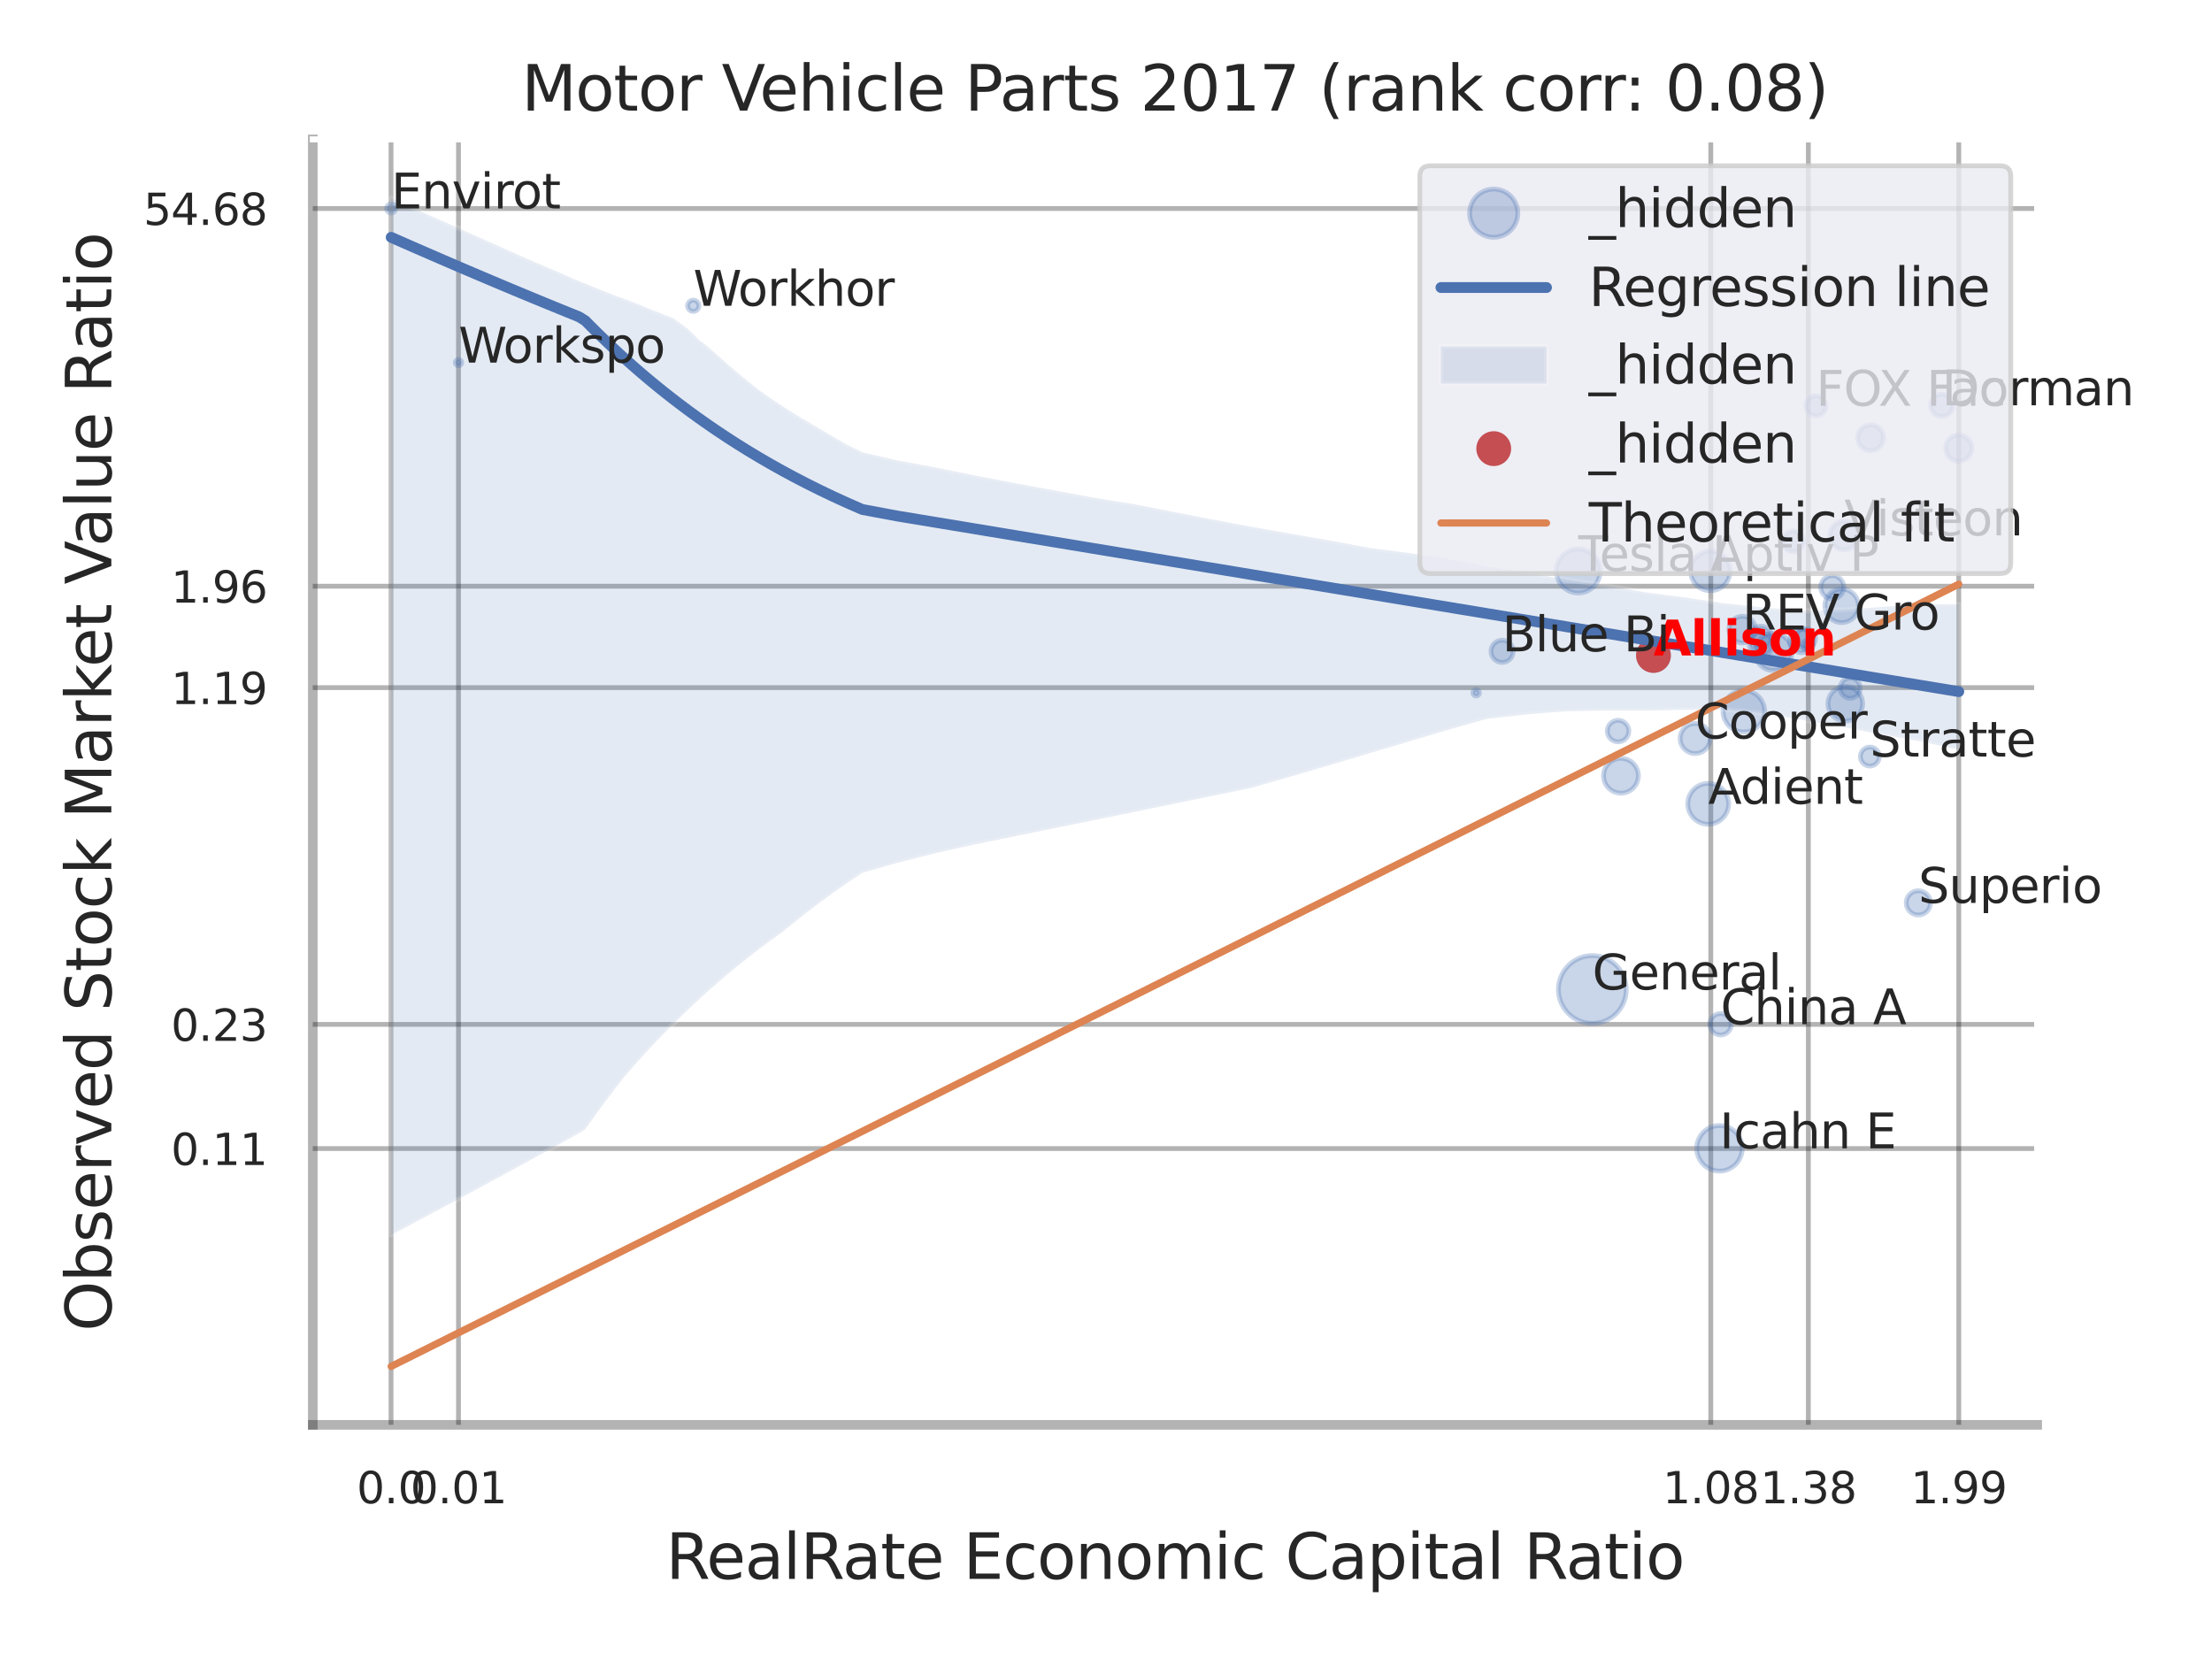<?xml version="1.0" encoding="utf-8" standalone="no"?>
<!DOCTYPE svg PUBLIC "-//W3C//DTD SVG 1.1//EN"
  "http://www.w3.org/Graphics/SVG/1.1/DTD/svg11.dtd">
<svg xmlns:xlink="http://www.w3.org/1999/xlink" width="460.8pt" height="345.6pt" viewBox="0 0 460.8 345.6" xmlns="http://www.w3.org/2000/svg" version="1.1">
 <defs>
  <style type="text/css">*{stroke-linejoin: round; stroke-linecap: butt}</style>
 </defs>
 <g id="figure_1">
  <g id="patch_1">
   <path d="M 0 345.6 
L 460.8 345.6 
L 460.8 0 
L 0 0 
z
" style="fill: #ffffff"/>
  </g>
  <g id="axes_1">
   <g id="patch_2">
    <path d="M 65.16 296.82 
L 424.379 296.82 
L 424.379 29.04 
L 65.16 29.04 
z
" style="fill: #ffffff"/>
   </g>
   <g id="matplotlib.axis_1">
    <g id="xtick_1">
     <g id="line2d_1">
      <path d="M 81.46 296.82 
L 81.46 29.04 
" clip-path="url(#p8f1d23e33e)" style="fill: none; stroke: #000000; stroke-opacity: 0.3; stroke-linecap: round"/>
     </g>
     <g id="text_1">
      <!-- 0.0 -->
      <g style="fill: #262626" transform="translate(74.303 313.159) scale(0.09 -0.09)">
       <defs>
        <path id="DejaVuSans-30" d="M 2034 4250 
Q 1547 4250 1301 3770 
Q 1056 3291 1056 2328 
Q 1056 1369 1301 889 
Q 1547 409 2034 409 
Q 2525 409 2770 889 
Q 3016 1369 3016 2328 
Q 3016 3291 2770 3770 
Q 2525 4250 2034 4250 
z
M 2034 4750 
Q 2819 4750 3233 4129 
Q 3647 3509 3647 2328 
Q 3647 1150 3233 529 
Q 2819 -91 2034 -91 
Q 1250 -91 836 529 
Q 422 1150 422 2328 
Q 422 3509 836 4129 
Q 1250 4750 2034 4750 
z
" transform="scale(0.016)"/>
        <path id="DejaVuSans-2e" d="M 684 794 
L 1344 794 
L 1344 0 
L 684 0 
L 684 794 
z
" transform="scale(0.016)"/>
       </defs>
       <use xlink:href="#DejaVuSans-30"/>
       <use xlink:href="#DejaVuSans-2e" transform="translate(63.623 0)"/>
       <use xlink:href="#DejaVuSans-30" transform="translate(95.41 0)"/>
      </g>
     </g>
    </g>
    <g id="xtick_2">
     <g id="line2d_2">
      <path d="M 95.511 296.82 
L 95.511 29.04 
" clip-path="url(#p8f1d23e33e)" style="fill: none; stroke: #000000; stroke-opacity: 0.3; stroke-linecap: round"/>
     </g>
     <g id="text_2">
      <!-- 0.01 -->
      <g style="fill: #262626" transform="translate(85.492 313.159) scale(0.09 -0.09)">
       <defs>
        <path id="DejaVuSans-31" d="M 794 531 
L 1825 531 
L 1825 4091 
L 703 3866 
L 703 4441 
L 1819 4666 
L 2450 4666 
L 2450 531 
L 3481 531 
L 3481 0 
L 794 0 
L 794 531 
z
" transform="scale(0.016)"/>
       </defs>
       <use xlink:href="#DejaVuSans-30"/>
       <use xlink:href="#DejaVuSans-2e" transform="translate(63.623 0)"/>
       <use xlink:href="#DejaVuSans-30" transform="translate(95.41 0)"/>
       <use xlink:href="#DejaVuSans-31" transform="translate(159.033 0)"/>
      </g>
     </g>
    </g>
    <g id="xtick_3">
     <g id="line2d_3">
      <path d="M 356.386 296.82 
L 356.386 29.04 
" clip-path="url(#p8f1d23e33e)" style="fill: none; stroke: #000000; stroke-opacity: 0.3; stroke-linecap: round"/>
     </g>
     <g id="text_3">
      <!-- 1.08 -->
      <g style="fill: #262626" transform="translate(346.366 313.159) scale(0.09 -0.09)">
       <defs>
        <path id="DejaVuSans-38" d="M 2034 2216 
Q 1584 2216 1326 1975 
Q 1069 1734 1069 1313 
Q 1069 891 1326 650 
Q 1584 409 2034 409 
Q 2484 409 2743 651 
Q 3003 894 3003 1313 
Q 3003 1734 2745 1975 
Q 2488 2216 2034 2216 
z
M 1403 2484 
Q 997 2584 770 2862 
Q 544 3141 544 3541 
Q 544 4100 942 4425 
Q 1341 4750 2034 4750 
Q 2731 4750 3128 4425 
Q 3525 4100 3525 3541 
Q 3525 3141 3298 2862 
Q 3072 2584 2669 2484 
Q 3125 2378 3379 2068 
Q 3634 1759 3634 1313 
Q 3634 634 3220 271 
Q 2806 -91 2034 -91 
Q 1263 -91 848 271 
Q 434 634 434 1313 
Q 434 1759 690 2068 
Q 947 2378 1403 2484 
z
M 1172 3481 
Q 1172 3119 1398 2916 
Q 1625 2713 2034 2713 
Q 2441 2713 2670 2916 
Q 2900 3119 2900 3481 
Q 2900 3844 2670 4047 
Q 2441 4250 2034 4250 
Q 1625 4250 1398 4047 
Q 1172 3844 1172 3481 
z
" transform="scale(0.016)"/>
       </defs>
       <use xlink:href="#DejaVuSans-31"/>
       <use xlink:href="#DejaVuSans-2e" transform="translate(63.623 0)"/>
       <use xlink:href="#DejaVuSans-30" transform="translate(95.41 0)"/>
       <use xlink:href="#DejaVuSans-38" transform="translate(159.033 0)"/>
      </g>
     </g>
    </g>
    <g id="xtick_4">
     <g id="line2d_4">
      <path d="M 376.712 296.82 
L 376.712 29.04 
" clip-path="url(#p8f1d23e33e)" style="fill: none; stroke: #000000; stroke-opacity: 0.3; stroke-linecap: round"/>
     </g>
     <g id="text_4">
      <!-- 1.38 -->
      <g style="fill: #262626" transform="translate(366.692 313.159) scale(0.09 -0.09)">
       <defs>
        <path id="DejaVuSans-33" d="M 2597 2516 
Q 3050 2419 3304 2112 
Q 3559 1806 3559 1356 
Q 3559 666 3084 287 
Q 2609 -91 1734 -91 
Q 1441 -91 1130 -33 
Q 819 25 488 141 
L 488 750 
Q 750 597 1062 519 
Q 1375 441 1716 441 
Q 2309 441 2620 675 
Q 2931 909 2931 1356 
Q 2931 1769 2642 2001 
Q 2353 2234 1838 2234 
L 1294 2234 
L 1294 2753 
L 1863 2753 
Q 2328 2753 2575 2939 
Q 2822 3125 2822 3475 
Q 2822 3834 2567 4026 
Q 2313 4219 1838 4219 
Q 1578 4219 1281 4162 
Q 984 4106 628 3988 
L 628 4550 
Q 988 4650 1302 4700 
Q 1616 4750 1894 4750 
Q 2613 4750 3031 4423 
Q 3450 4097 3450 3541 
Q 3450 3153 3228 2886 
Q 3006 2619 2597 2516 
z
" transform="scale(0.016)"/>
       </defs>
       <use xlink:href="#DejaVuSans-31"/>
       <use xlink:href="#DejaVuSans-2e" transform="translate(63.623 0)"/>
       <use xlink:href="#DejaVuSans-33" transform="translate(95.41 0)"/>
       <use xlink:href="#DejaVuSans-38" transform="translate(159.033 0)"/>
      </g>
     </g>
    </g>
    <g id="xtick_5">
     <g id="line2d_5">
      <path d="M 408.048 296.82 
L 408.048 29.04 
" clip-path="url(#p8f1d23e33e)" style="fill: none; stroke: #000000; stroke-opacity: 0.3; stroke-linecap: round"/>
     </g>
     <g id="text_5">
      <!-- 1.99 -->
      <g style="fill: #262626" transform="translate(398.029 313.159) scale(0.09 -0.09)">
       <defs>
        <path id="DejaVuSans-39" d="M 703 97 
L 703 672 
Q 941 559 1184 500 
Q 1428 441 1663 441 
Q 2288 441 2617 861 
Q 2947 1281 2994 2138 
Q 2813 1869 2534 1725 
Q 2256 1581 1919 1581 
Q 1219 1581 811 2004 
Q 403 2428 403 3163 
Q 403 3881 828 4315 
Q 1253 4750 1959 4750 
Q 2769 4750 3195 4129 
Q 3622 3509 3622 2328 
Q 3622 1225 3098 567 
Q 2575 -91 1691 -91 
Q 1453 -91 1209 -44 
Q 966 3 703 97 
z
M 1959 2075 
Q 2384 2075 2632 2365 
Q 2881 2656 2881 3163 
Q 2881 3666 2632 3958 
Q 2384 4250 1959 4250 
Q 1534 4250 1286 3958 
Q 1038 3666 1038 3163 
Q 1038 2656 1286 2365 
Q 1534 2075 1959 2075 
z
" transform="scale(0.016)"/>
       </defs>
       <use xlink:href="#DejaVuSans-31"/>
       <use xlink:href="#DejaVuSans-2e" transform="translate(63.623 0)"/>
       <use xlink:href="#DejaVuSans-39" transform="translate(95.41 0)"/>
       <use xlink:href="#DejaVuSans-39" transform="translate(159.033 0)"/>
      </g>
     </g>
    </g>
    <g id="xtick_6"/>
    <g id="xtick_7"/>
    <g id="xtick_8"/>
    <g id="text_6">
     <!-- RealRate Economic Capital Ratio -->
     <g style="fill: #262626" transform="translate(138.716 328.908) scale(0.13 -0.13)">
      <defs>
       <path id="DejaVuSans-52" d="M 2841 2188 
Q 3044 2119 3236 1894 
Q 3428 1669 3622 1275 
L 4263 0 
L 3584 0 
L 2988 1197 
Q 2756 1666 2539 1819 
Q 2322 1972 1947 1972 
L 1259 1972 
L 1259 0 
L 628 0 
L 628 4666 
L 2053 4666 
Q 2853 4666 3247 4331 
Q 3641 3997 3641 3322 
Q 3641 2881 3436 2590 
Q 3231 2300 2841 2188 
z
M 1259 4147 
L 1259 2491 
L 2053 2491 
Q 2509 2491 2742 2702 
Q 2975 2913 2975 3322 
Q 2975 3731 2742 3939 
Q 2509 4147 2053 4147 
L 1259 4147 
z
" transform="scale(0.016)"/>
       <path id="DejaVuSans-65" d="M 3597 1894 
L 3597 1613 
L 953 1613 
Q 991 1019 1311 708 
Q 1631 397 2203 397 
Q 2534 397 2845 478 
Q 3156 559 3463 722 
L 3463 178 
Q 3153 47 2828 -22 
Q 2503 -91 2169 -91 
Q 1331 -91 842 396 
Q 353 884 353 1716 
Q 353 2575 817 3079 
Q 1281 3584 2069 3584 
Q 2775 3584 3186 3129 
Q 3597 2675 3597 1894 
z
M 3022 2063 
Q 3016 2534 2758 2815 
Q 2500 3097 2075 3097 
Q 1594 3097 1305 2825 
Q 1016 2553 972 2059 
L 3022 2063 
z
" transform="scale(0.016)"/>
       <path id="DejaVuSans-61" d="M 2194 1759 
Q 1497 1759 1228 1600 
Q 959 1441 959 1056 
Q 959 750 1161 570 
Q 1363 391 1709 391 
Q 2188 391 2477 730 
Q 2766 1069 2766 1631 
L 2766 1759 
L 2194 1759 
z
M 3341 1997 
L 3341 0 
L 2766 0 
L 2766 531 
Q 2569 213 2275 61 
Q 1981 -91 1556 -91 
Q 1019 -91 701 211 
Q 384 513 384 1019 
Q 384 1609 779 1909 
Q 1175 2209 1959 2209 
L 2766 2209 
L 2766 2266 
Q 2766 2663 2505 2880 
Q 2244 3097 1772 3097 
Q 1472 3097 1187 3025 
Q 903 2953 641 2809 
L 641 3341 
Q 956 3463 1253 3523 
Q 1550 3584 1831 3584 
Q 2591 3584 2966 3190 
Q 3341 2797 3341 1997 
z
" transform="scale(0.016)"/>
       <path id="DejaVuSans-6c" d="M 603 4863 
L 1178 4863 
L 1178 0 
L 603 0 
L 603 4863 
z
" transform="scale(0.016)"/>
       <path id="DejaVuSans-74" d="M 1172 4494 
L 1172 3500 
L 2356 3500 
L 2356 3053 
L 1172 3053 
L 1172 1153 
Q 1172 725 1289 603 
Q 1406 481 1766 481 
L 2356 481 
L 2356 0 
L 1766 0 
Q 1100 0 847 248 
Q 594 497 594 1153 
L 594 3053 
L 172 3053 
L 172 3500 
L 594 3500 
L 594 4494 
L 1172 4494 
z
" transform="scale(0.016)"/>
       <path id="DejaVuSans-20" transform="scale(0.016)"/>
       <path id="DejaVuSans-45" d="M 628 4666 
L 3578 4666 
L 3578 4134 
L 1259 4134 
L 1259 2753 
L 3481 2753 
L 3481 2222 
L 1259 2222 
L 1259 531 
L 3634 531 
L 3634 0 
L 628 0 
L 628 4666 
z
" transform="scale(0.016)"/>
       <path id="DejaVuSans-63" d="M 3122 3366 
L 3122 2828 
Q 2878 2963 2633 3030 
Q 2388 3097 2138 3097 
Q 1578 3097 1268 2742 
Q 959 2388 959 1747 
Q 959 1106 1268 751 
Q 1578 397 2138 397 
Q 2388 397 2633 464 
Q 2878 531 3122 666 
L 3122 134 
Q 2881 22 2623 -34 
Q 2366 -91 2075 -91 
Q 1284 -91 818 406 
Q 353 903 353 1747 
Q 353 2603 823 3093 
Q 1294 3584 2113 3584 
Q 2378 3584 2631 3529 
Q 2884 3475 3122 3366 
z
" transform="scale(0.016)"/>
       <path id="DejaVuSans-6f" d="M 1959 3097 
Q 1497 3097 1228 2736 
Q 959 2375 959 1747 
Q 959 1119 1226 758 
Q 1494 397 1959 397 
Q 2419 397 2687 759 
Q 2956 1122 2956 1747 
Q 2956 2369 2687 2733 
Q 2419 3097 1959 3097 
z
M 1959 3584 
Q 2709 3584 3137 3096 
Q 3566 2609 3566 1747 
Q 3566 888 3137 398 
Q 2709 -91 1959 -91 
Q 1206 -91 779 398 
Q 353 888 353 1747 
Q 353 2609 779 3096 
Q 1206 3584 1959 3584 
z
" transform="scale(0.016)"/>
       <path id="DejaVuSans-6e" d="M 3513 2113 
L 3513 0 
L 2938 0 
L 2938 2094 
Q 2938 2591 2744 2837 
Q 2550 3084 2163 3084 
Q 1697 3084 1428 2787 
Q 1159 2491 1159 1978 
L 1159 0 
L 581 0 
L 581 3500 
L 1159 3500 
L 1159 2956 
Q 1366 3272 1645 3428 
Q 1925 3584 2291 3584 
Q 2894 3584 3203 3211 
Q 3513 2838 3513 2113 
z
" transform="scale(0.016)"/>
       <path id="DejaVuSans-6d" d="M 3328 2828 
Q 3544 3216 3844 3400 
Q 4144 3584 4550 3584 
Q 5097 3584 5394 3201 
Q 5691 2819 5691 2113 
L 5691 0 
L 5113 0 
L 5113 2094 
Q 5113 2597 4934 2840 
Q 4756 3084 4391 3084 
Q 3944 3084 3684 2787 
Q 3425 2491 3425 1978 
L 3425 0 
L 2847 0 
L 2847 2094 
Q 2847 2600 2669 2842 
Q 2491 3084 2119 3084 
Q 1678 3084 1418 2786 
Q 1159 2488 1159 1978 
L 1159 0 
L 581 0 
L 581 3500 
L 1159 3500 
L 1159 2956 
Q 1356 3278 1631 3431 
Q 1906 3584 2284 3584 
Q 2666 3584 2933 3390 
Q 3200 3197 3328 2828 
z
" transform="scale(0.016)"/>
       <path id="DejaVuSans-69" d="M 603 3500 
L 1178 3500 
L 1178 0 
L 603 0 
L 603 3500 
z
M 603 4863 
L 1178 4863 
L 1178 4134 
L 603 4134 
L 603 4863 
z
" transform="scale(0.016)"/>
       <path id="DejaVuSans-43" d="M 4122 4306 
L 4122 3641 
Q 3803 3938 3442 4084 
Q 3081 4231 2675 4231 
Q 1875 4231 1450 3742 
Q 1025 3253 1025 2328 
Q 1025 1406 1450 917 
Q 1875 428 2675 428 
Q 3081 428 3442 575 
Q 3803 722 4122 1019 
L 4122 359 
Q 3791 134 3420 21 
Q 3050 -91 2638 -91 
Q 1578 -91 968 557 
Q 359 1206 359 2328 
Q 359 3453 968 4101 
Q 1578 4750 2638 4750 
Q 3056 4750 3426 4639 
Q 3797 4528 4122 4306 
z
" transform="scale(0.016)"/>
       <path id="DejaVuSans-70" d="M 1159 525 
L 1159 -1331 
L 581 -1331 
L 581 3500 
L 1159 3500 
L 1159 2969 
Q 1341 3281 1617 3432 
Q 1894 3584 2278 3584 
Q 2916 3584 3314 3078 
Q 3713 2572 3713 1747 
Q 3713 922 3314 415 
Q 2916 -91 2278 -91 
Q 1894 -91 1617 61 
Q 1341 213 1159 525 
z
M 3116 1747 
Q 3116 2381 2855 2742 
Q 2594 3103 2138 3103 
Q 1681 3103 1420 2742 
Q 1159 2381 1159 1747 
Q 1159 1113 1420 752 
Q 1681 391 2138 391 
Q 2594 391 2855 752 
Q 3116 1113 3116 1747 
z
" transform="scale(0.016)"/>
      </defs>
      <use xlink:href="#DejaVuSans-52"/>
      <use xlink:href="#DejaVuSans-65" transform="translate(64.982 0)"/>
      <use xlink:href="#DejaVuSans-61" transform="translate(126.506 0)"/>
      <use xlink:href="#DejaVuSans-6c" transform="translate(187.785 0)"/>
      <use xlink:href="#DejaVuSans-52" transform="translate(215.568 0)"/>
      <use xlink:href="#DejaVuSans-61" transform="translate(282.801 0)"/>
      <use xlink:href="#DejaVuSans-74" transform="translate(344.08 0)"/>
      <use xlink:href="#DejaVuSans-65" transform="translate(383.289 0)"/>
      <use xlink:href="#DejaVuSans-20" transform="translate(444.812 0)"/>
      <use xlink:href="#DejaVuSans-45" transform="translate(476.6 0)"/>
      <use xlink:href="#DejaVuSans-63" transform="translate(539.783 0)"/>
      <use xlink:href="#DejaVuSans-6f" transform="translate(594.764 0)"/>
      <use xlink:href="#DejaVuSans-6e" transform="translate(655.945 0)"/>
      <use xlink:href="#DejaVuSans-6f" transform="translate(719.324 0)"/>
      <use xlink:href="#DejaVuSans-6d" transform="translate(780.506 0)"/>
      <use xlink:href="#DejaVuSans-69" transform="translate(877.918 0)"/>
      <use xlink:href="#DejaVuSans-63" transform="translate(905.701 0)"/>
      <use xlink:href="#DejaVuSans-20" transform="translate(960.682 0)"/>
      <use xlink:href="#DejaVuSans-43" transform="translate(992.469 0)"/>
      <use xlink:href="#DejaVuSans-61" transform="translate(1062.293 0)"/>
      <use xlink:href="#DejaVuSans-70" transform="translate(1123.572 0)"/>
      <use xlink:href="#DejaVuSans-69" transform="translate(1187.049 0)"/>
      <use xlink:href="#DejaVuSans-74" transform="translate(1214.832 0)"/>
      <use xlink:href="#DejaVuSans-61" transform="translate(1254.041 0)"/>
      <use xlink:href="#DejaVuSans-6c" transform="translate(1315.32 0)"/>
      <use xlink:href="#DejaVuSans-20" transform="translate(1343.104 0)"/>
      <use xlink:href="#DejaVuSans-52" transform="translate(1374.891 0)"/>
      <use xlink:href="#DejaVuSans-61" transform="translate(1442.123 0)"/>
      <use xlink:href="#DejaVuSans-74" transform="translate(1503.402 0)"/>
      <use xlink:href="#DejaVuSans-69" transform="translate(1542.611 0)"/>
      <use xlink:href="#DejaVuSans-6f" transform="translate(1570.395 0)"/>
     </g>
    </g>
   </g>
   <g id="matplotlib.axis_2">
    <g id="ytick_1">
     <g id="line2d_6">
      <path d="M 65.16 239.27 
L 424.379 239.27 
" clip-path="url(#p8f1d23e33e)" style="fill: none; stroke: #000000; stroke-opacity: 0.3; stroke-linecap: round"/>
     </g>
     <g id="text_7">
      <!-- 0.11 -->
      <g style="fill: #262626" transform="translate(35.621 242.689) scale(0.09 -0.09)">
       <use xlink:href="#DejaVuSans-30"/>
       <use xlink:href="#DejaVuSans-2e" transform="translate(63.623 0)"/>
       <use xlink:href="#DejaVuSans-31" transform="translate(95.41 0)"/>
       <use xlink:href="#DejaVuSans-31" transform="translate(159.033 0)"/>
      </g>
     </g>
    </g>
    <g id="ytick_2">
     <g id="line2d_7">
      <path d="M 65.16 213.403 
L 424.379 213.403 
" clip-path="url(#p8f1d23e33e)" style="fill: none; stroke: #000000; stroke-opacity: 0.3; stroke-linecap: round"/>
     </g>
     <g id="text_8">
      <!-- 0.23 -->
      <g style="fill: #262626" transform="translate(35.621 216.823) scale(0.09 -0.09)">
       <defs>
        <path id="DejaVuSans-32" d="M 1228 531 
L 3431 531 
L 3431 0 
L 469 0 
L 469 531 
Q 828 903 1448 1529 
Q 2069 2156 2228 2338 
Q 2531 2678 2651 2914 
Q 2772 3150 2772 3378 
Q 2772 3750 2511 3984 
Q 2250 4219 1831 4219 
Q 1534 4219 1204 4116 
Q 875 4013 500 3803 
L 500 4441 
Q 881 4594 1212 4672 
Q 1544 4750 1819 4750 
Q 2544 4750 2975 4387 
Q 3406 4025 3406 3419 
Q 3406 3131 3298 2873 
Q 3191 2616 2906 2266 
Q 2828 2175 2409 1742 
Q 1991 1309 1228 531 
z
" transform="scale(0.016)"/>
       </defs>
       <use xlink:href="#DejaVuSans-30"/>
       <use xlink:href="#DejaVuSans-2e" transform="translate(63.623 0)"/>
       <use xlink:href="#DejaVuSans-32" transform="translate(95.41 0)"/>
       <use xlink:href="#DejaVuSans-33" transform="translate(159.033 0)"/>
      </g>
     </g>
    </g>
    <g id="ytick_3">
     <g id="line2d_8">
      <path d="M 65.16 143.25 
L 424.379 143.25 
" clip-path="url(#p8f1d23e33e)" style="fill: none; stroke: #000000; stroke-opacity: 0.3; stroke-linecap: round"/>
     </g>
     <g id="text_9">
      <!-- 1.19 -->
      <g style="fill: #262626" transform="translate(35.621 146.67) scale(0.09 -0.09)">
       <use xlink:href="#DejaVuSans-31"/>
       <use xlink:href="#DejaVuSans-2e" transform="translate(63.623 0)"/>
       <use xlink:href="#DejaVuSans-31" transform="translate(95.41 0)"/>
       <use xlink:href="#DejaVuSans-39" transform="translate(159.033 0)"/>
      </g>
     </g>
    </g>
    <g id="ytick_4">
     <g id="line2d_9">
      <path d="M 65.16 122.12 
L 424.379 122.12 
" clip-path="url(#p8f1d23e33e)" style="fill: none; stroke: #000000; stroke-opacity: 0.3; stroke-linecap: round"/>
     </g>
     <g id="text_10">
      <!-- 1.96 -->
      <g style="fill: #262626" transform="translate(35.621 125.539) scale(0.09 -0.09)">
       <defs>
        <path id="DejaVuSans-36" d="M 2113 2584 
Q 1688 2584 1439 2293 
Q 1191 2003 1191 1497 
Q 1191 994 1439 701 
Q 1688 409 2113 409 
Q 2538 409 2786 701 
Q 3034 994 3034 1497 
Q 3034 2003 2786 2293 
Q 2538 2584 2113 2584 
z
M 3366 4563 
L 3366 3988 
Q 3128 4100 2886 4159 
Q 2644 4219 2406 4219 
Q 1781 4219 1451 3797 
Q 1122 3375 1075 2522 
Q 1259 2794 1537 2939 
Q 1816 3084 2150 3084 
Q 2853 3084 3261 2657 
Q 3669 2231 3669 1497 
Q 3669 778 3244 343 
Q 2819 -91 2113 -91 
Q 1303 -91 875 529 
Q 447 1150 447 2328 
Q 447 3434 972 4092 
Q 1497 4750 2381 4750 
Q 2619 4750 2861 4703 
Q 3103 4656 3366 4563 
z
" transform="scale(0.016)"/>
       </defs>
       <use xlink:href="#DejaVuSans-31"/>
       <use xlink:href="#DejaVuSans-2e" transform="translate(63.623 0)"/>
       <use xlink:href="#DejaVuSans-39" transform="translate(95.41 0)"/>
       <use xlink:href="#DejaVuSans-36" transform="translate(159.033 0)"/>
      </g>
     </g>
    </g>
    <g id="ytick_5">
     <g id="line2d_10">
      <path d="M 65.16 43.437 
L 424.379 43.437 
" clip-path="url(#p8f1d23e33e)" style="fill: none; stroke: #000000; stroke-opacity: 0.3; stroke-linecap: round"/>
     </g>
     <g id="text_11">
      <!-- 54.68 -->
      <g style="fill: #262626" transform="translate(29.895 46.856) scale(0.09 -0.09)">
       <defs>
        <path id="DejaVuSans-35" d="M 691 4666 
L 3169 4666 
L 3169 4134 
L 1269 4134 
L 1269 2991 
Q 1406 3038 1543 3061 
Q 1681 3084 1819 3084 
Q 2600 3084 3056 2656 
Q 3513 2228 3513 1497 
Q 3513 744 3044 326 
Q 2575 -91 1722 -91 
Q 1428 -91 1123 -41 
Q 819 9 494 109 
L 494 744 
Q 775 591 1075 516 
Q 1375 441 1709 441 
Q 2250 441 2565 725 
Q 2881 1009 2881 1497 
Q 2881 1984 2565 2268 
Q 2250 2553 1709 2553 
Q 1456 2553 1204 2497 
Q 953 2441 691 2322 
L 691 4666 
z
" transform="scale(0.016)"/>
        <path id="DejaVuSans-34" d="M 2419 4116 
L 825 1625 
L 2419 1625 
L 2419 4116 
z
M 2253 4666 
L 3047 4666 
L 3047 1625 
L 3713 1625 
L 3713 1100 
L 3047 1100 
L 3047 0 
L 2419 0 
L 2419 1100 
L 313 1100 
L 313 1709 
L 2253 4666 
z
" transform="scale(0.016)"/>
       </defs>
       <use xlink:href="#DejaVuSans-35"/>
       <use xlink:href="#DejaVuSans-34" transform="translate(63.623 0)"/>
       <use xlink:href="#DejaVuSans-2e" transform="translate(127.246 0)"/>
       <use xlink:href="#DejaVuSans-36" transform="translate(159.033 0)"/>
       <use xlink:href="#DejaVuSans-38" transform="translate(222.656 0)"/>
      </g>
     </g>
    </g>
    <g id="ytick_6"/>
    <g id="ytick_7"/>
    <g id="ytick_8"/>
    <g id="ytick_9"/>
    <g id="text_12">
     <!-- Observed Stock Market Value Ratio -->
     <g style="fill: #262626" transform="translate(23.191 277.332) rotate(-90) scale(0.13 -0.13)">
      <defs>
       <path id="DejaVuSans-4f" d="M 2522 4238 
Q 1834 4238 1429 3725 
Q 1025 3213 1025 2328 
Q 1025 1447 1429 934 
Q 1834 422 2522 422 
Q 3209 422 3611 934 
Q 4013 1447 4013 2328 
Q 4013 3213 3611 3725 
Q 3209 4238 2522 4238 
z
M 2522 4750 
Q 3503 4750 4090 4092 
Q 4678 3434 4678 2328 
Q 4678 1225 4090 567 
Q 3503 -91 2522 -91 
Q 1538 -91 948 565 
Q 359 1222 359 2328 
Q 359 3434 948 4092 
Q 1538 4750 2522 4750 
z
" transform="scale(0.016)"/>
       <path id="DejaVuSans-62" d="M 3116 1747 
Q 3116 2381 2855 2742 
Q 2594 3103 2138 3103 
Q 1681 3103 1420 2742 
Q 1159 2381 1159 1747 
Q 1159 1113 1420 752 
Q 1681 391 2138 391 
Q 2594 391 2855 752 
Q 3116 1113 3116 1747 
z
M 1159 2969 
Q 1341 3281 1617 3432 
Q 1894 3584 2278 3584 
Q 2916 3584 3314 3078 
Q 3713 2572 3713 1747 
Q 3713 922 3314 415 
Q 2916 -91 2278 -91 
Q 1894 -91 1617 61 
Q 1341 213 1159 525 
L 1159 0 
L 581 0 
L 581 4863 
L 1159 4863 
L 1159 2969 
z
" transform="scale(0.016)"/>
       <path id="DejaVuSans-73" d="M 2834 3397 
L 2834 2853 
Q 2591 2978 2328 3040 
Q 2066 3103 1784 3103 
Q 1356 3103 1142 2972 
Q 928 2841 928 2578 
Q 928 2378 1081 2264 
Q 1234 2150 1697 2047 
L 1894 2003 
Q 2506 1872 2764 1633 
Q 3022 1394 3022 966 
Q 3022 478 2636 193 
Q 2250 -91 1575 -91 
Q 1294 -91 989 -36 
Q 684 19 347 128 
L 347 722 
Q 666 556 975 473 
Q 1284 391 1588 391 
Q 1994 391 2212 530 
Q 2431 669 2431 922 
Q 2431 1156 2273 1281 
Q 2116 1406 1581 1522 
L 1381 1569 
Q 847 1681 609 1914 
Q 372 2147 372 2553 
Q 372 3047 722 3315 
Q 1072 3584 1716 3584 
Q 2034 3584 2315 3537 
Q 2597 3491 2834 3397 
z
" transform="scale(0.016)"/>
       <path id="DejaVuSans-72" d="M 2631 2963 
Q 2534 3019 2420 3045 
Q 2306 3072 2169 3072 
Q 1681 3072 1420 2755 
Q 1159 2438 1159 1844 
L 1159 0 
L 581 0 
L 581 3500 
L 1159 3500 
L 1159 2956 
Q 1341 3275 1631 3429 
Q 1922 3584 2338 3584 
Q 2397 3584 2469 3576 
Q 2541 3569 2628 3553 
L 2631 2963 
z
" transform="scale(0.016)"/>
       <path id="DejaVuSans-76" d="M 191 3500 
L 800 3500 
L 1894 563 
L 2988 3500 
L 3597 3500 
L 2284 0 
L 1503 0 
L 191 3500 
z
" transform="scale(0.016)"/>
       <path id="DejaVuSans-64" d="M 2906 2969 
L 2906 4863 
L 3481 4863 
L 3481 0 
L 2906 0 
L 2906 525 
Q 2725 213 2448 61 
Q 2172 -91 1784 -91 
Q 1150 -91 751 415 
Q 353 922 353 1747 
Q 353 2572 751 3078 
Q 1150 3584 1784 3584 
Q 2172 3584 2448 3432 
Q 2725 3281 2906 2969 
z
M 947 1747 
Q 947 1113 1208 752 
Q 1469 391 1925 391 
Q 2381 391 2643 752 
Q 2906 1113 2906 1747 
Q 2906 2381 2643 2742 
Q 2381 3103 1925 3103 
Q 1469 3103 1208 2742 
Q 947 2381 947 1747 
z
" transform="scale(0.016)"/>
       <path id="DejaVuSans-53" d="M 3425 4513 
L 3425 3897 
Q 3066 4069 2747 4153 
Q 2428 4238 2131 4238 
Q 1616 4238 1336 4038 
Q 1056 3838 1056 3469 
Q 1056 3159 1242 3001 
Q 1428 2844 1947 2747 
L 2328 2669 
Q 3034 2534 3370 2195 
Q 3706 1856 3706 1288 
Q 3706 609 3251 259 
Q 2797 -91 1919 -91 
Q 1588 -91 1214 -16 
Q 841 59 441 206 
L 441 856 
Q 825 641 1194 531 
Q 1563 422 1919 422 
Q 2459 422 2753 634 
Q 3047 847 3047 1241 
Q 3047 1584 2836 1778 
Q 2625 1972 2144 2069 
L 1759 2144 
Q 1053 2284 737 2584 
Q 422 2884 422 3419 
Q 422 4038 858 4394 
Q 1294 4750 2059 4750 
Q 2388 4750 2728 4690 
Q 3069 4631 3425 4513 
z
" transform="scale(0.016)"/>
       <path id="DejaVuSans-6b" d="M 581 4863 
L 1159 4863 
L 1159 1991 
L 2875 3500 
L 3609 3500 
L 1753 1863 
L 3688 0 
L 2938 0 
L 1159 1709 
L 1159 0 
L 581 0 
L 581 4863 
z
" transform="scale(0.016)"/>
       <path id="DejaVuSans-4d" d="M 628 4666 
L 1569 4666 
L 2759 1491 
L 3956 4666 
L 4897 4666 
L 4897 0 
L 4281 0 
L 4281 4097 
L 3078 897 
L 2444 897 
L 1241 4097 
L 1241 0 
L 628 0 
L 628 4666 
z
" transform="scale(0.016)"/>
       <path id="DejaVuSans-56" d="M 1831 0 
L 50 4666 
L 709 4666 
L 2188 738 
L 3669 4666 
L 4325 4666 
L 2547 0 
L 1831 0 
z
" transform="scale(0.016)"/>
       <path id="DejaVuSans-75" d="M 544 1381 
L 544 3500 
L 1119 3500 
L 1119 1403 
Q 1119 906 1312 657 
Q 1506 409 1894 409 
Q 2359 409 2629 706 
Q 2900 1003 2900 1516 
L 2900 3500 
L 3475 3500 
L 3475 0 
L 2900 0 
L 2900 538 
Q 2691 219 2414 64 
Q 2138 -91 1772 -91 
Q 1169 -91 856 284 
Q 544 659 544 1381 
z
M 1991 3584 
L 1991 3584 
z
" transform="scale(0.016)"/>
      </defs>
      <use xlink:href="#DejaVuSans-4f"/>
      <use xlink:href="#DejaVuSans-62" transform="translate(78.711 0)"/>
      <use xlink:href="#DejaVuSans-73" transform="translate(142.188 0)"/>
      <use xlink:href="#DejaVuSans-65" transform="translate(194.287 0)"/>
      <use xlink:href="#DejaVuSans-72" transform="translate(255.811 0)"/>
      <use xlink:href="#DejaVuSans-76" transform="translate(296.924 0)"/>
      <use xlink:href="#DejaVuSans-65" transform="translate(356.104 0)"/>
      <use xlink:href="#DejaVuSans-64" transform="translate(417.627 0)"/>
      <use xlink:href="#DejaVuSans-20" transform="translate(481.104 0)"/>
      <use xlink:href="#DejaVuSans-53" transform="translate(512.891 0)"/>
      <use xlink:href="#DejaVuSans-74" transform="translate(576.367 0)"/>
      <use xlink:href="#DejaVuSans-6f" transform="translate(615.576 0)"/>
      <use xlink:href="#DejaVuSans-63" transform="translate(676.758 0)"/>
      <use xlink:href="#DejaVuSans-6b" transform="translate(731.738 0)"/>
      <use xlink:href="#DejaVuSans-20" transform="translate(789.648 0)"/>
      <use xlink:href="#DejaVuSans-4d" transform="translate(821.436 0)"/>
      <use xlink:href="#DejaVuSans-61" transform="translate(907.715 0)"/>
      <use xlink:href="#DejaVuSans-72" transform="translate(968.994 0)"/>
      <use xlink:href="#DejaVuSans-6b" transform="translate(1010.107 0)"/>
      <use xlink:href="#DejaVuSans-65" transform="translate(1064.393 0)"/>
      <use xlink:href="#DejaVuSans-74" transform="translate(1125.916 0)"/>
      <use xlink:href="#DejaVuSans-20" transform="translate(1165.125 0)"/>
      <use xlink:href="#DejaVuSans-56" transform="translate(1196.912 0)"/>
      <use xlink:href="#DejaVuSans-61" transform="translate(1257.57 0)"/>
      <use xlink:href="#DejaVuSans-6c" transform="translate(1318.85 0)"/>
      <use xlink:href="#DejaVuSans-75" transform="translate(1346.633 0)"/>
      <use xlink:href="#DejaVuSans-65" transform="translate(1410.012 0)"/>
      <use xlink:href="#DejaVuSans-20" transform="translate(1471.535 0)"/>
      <use xlink:href="#DejaVuSans-52" transform="translate(1503.322 0)"/>
      <use xlink:href="#DejaVuSans-61" transform="translate(1570.555 0)"/>
      <use xlink:href="#DejaVuSans-74" transform="translate(1631.834 0)"/>
      <use xlink:href="#DejaVuSans-69" transform="translate(1671.043 0)"/>
      <use xlink:href="#DejaVuSans-6f" transform="translate(1698.826 0)"/>
     </g>
    </g>
   </g>
   <g id="PathCollection_1">
    <path d="M 337.672 165.231 
C 338.635 165.231 339.559 164.848 340.24 164.167 
C 340.921 163.486 341.304 162.562 341.304 161.599 
C 341.304 160.636 340.921 159.712 340.24 159.031 
C 339.559 158.35 338.635 157.967 337.672 157.967 
C 336.709 157.967 335.785 158.35 335.104 159.031 
C 334.423 159.712 334.04 160.636 334.04 161.599 
C 334.04 162.562 334.423 163.486 335.104 164.167 
C 335.785 164.848 336.709 165.231 337.672 165.231 
z
" clip-path="url(#p8f1d23e33e)" style="fill: #4c72b0; fill-opacity: 0.3; stroke: #4c72b0; stroke-opacity: 0.3"/>
    <path d="M 375.267 135.978 
C 375.913 135.978 376.533 135.721 376.99 135.264 
C 377.446 134.807 377.703 134.188 377.703 133.541 
C 377.703 132.895 377.446 132.276 376.99 131.819 
C 376.533 131.362 375.913 131.105 375.267 131.105 
C 374.621 131.105 374.001 131.362 373.544 131.819 
C 373.088 132.276 372.831 132.895 372.831 133.541 
C 372.831 134.188 373.088 134.807 373.544 135.264 
C 374.001 135.721 374.621 135.978 375.267 135.978 
z
" clip-path="url(#p8f1d23e33e)" style="fill: #4c72b0; fill-opacity: 0.3; stroke: #4c72b0; stroke-opacity: 0.3"/>
    <path d="M 399.628 190.616 
C 400.298 190.616 400.942 190.349 401.416 189.875 
C 401.89 189.401 402.156 188.758 402.156 188.087 
C 402.156 187.417 401.89 186.774 401.416 186.3 
C 400.942 185.826 400.298 185.559 399.628 185.559 
C 398.957 185.559 398.314 185.826 397.84 186.3 
C 397.366 186.774 397.1 187.417 397.1 188.087 
C 397.1 188.758 397.366 189.401 397.84 189.875 
C 398.314 190.349 398.957 190.616 399.628 190.616 
z
" clip-path="url(#p8f1d23e33e)" style="fill: #4c72b0; fill-opacity: 0.3; stroke: #4c72b0; stroke-opacity: 0.3"/>
    <path d="M 366.855 136.645 
C 367.499 136.645 368.117 136.389 368.572 135.934 
C 369.028 135.478 369.284 134.86 369.284 134.216 
C 369.284 133.572 369.028 132.954 368.572 132.498 
C 368.117 132.043 367.499 131.787 366.855 131.787 
C 366.21 131.787 365.592 132.043 365.137 132.498 
C 364.681 132.954 364.425 133.572 364.425 134.216 
C 364.425 134.86 364.681 135.478 365.137 135.934 
C 365.592 136.389 366.21 136.645 366.855 136.645 
z
" clip-path="url(#p8f1d23e33e)" style="fill: #4c72b0; fill-opacity: 0.3; stroke: #4c72b0; stroke-opacity: 0.3"/>
    <path d="M 408.051 96.081 
C 408.774 96.081 409.468 95.793 409.979 95.282 
C 410.491 94.77 410.778 94.076 410.778 93.353 
C 410.778 92.629 410.491 91.935 409.979 91.424 
C 409.468 90.912 408.774 90.625 408.051 90.625 
C 407.327 90.625 406.633 90.912 406.122 91.424 
C 405.61 91.935 405.323 92.629 405.323 93.353 
C 405.323 94.076 405.61 94.77 406.122 95.282 
C 406.633 95.793 407.327 96.081 408.051 96.081 
z
" clip-path="url(#p8f1d23e33e)" style="fill: #4c72b0; fill-opacity: 0.3; stroke: #4c72b0; stroke-opacity: 0.3"/>
    <path d="M 373.568 114.942 
C 374.142 114.942 374.692 114.714 375.097 114.308 
C 375.503 113.903 375.73 113.353 375.73 112.779 
C 375.73 112.206 375.503 111.656 375.097 111.25 
C 374.692 110.845 374.142 110.617 373.568 110.617 
C 372.995 110.617 372.445 110.845 372.039 111.25 
C 371.634 111.656 371.406 112.206 371.406 112.779 
C 371.406 113.353 371.634 113.903 372.039 114.308 
C 372.445 114.714 372.995 114.942 373.568 114.942 
z
" clip-path="url(#p8f1d23e33e)" style="fill: #4c72b0; fill-opacity: 0.3; stroke: #4c72b0; stroke-opacity: 0.3"/>
    <path d="M 389.683 93.881 
C 390.395 93.881 391.078 93.598 391.582 93.095 
C 392.085 92.591 392.368 91.909 392.368 91.197 
C 392.368 90.485 392.085 89.802 391.582 89.298 
C 391.078 88.795 390.395 88.512 389.683 88.512 
C 388.971 88.512 388.288 88.795 387.785 89.298 
C 387.282 89.802 386.999 90.485 386.999 91.197 
C 386.999 91.909 387.282 92.591 387.785 93.095 
C 388.288 93.598 388.971 93.881 389.683 93.881 
z
" clip-path="url(#p8f1d23e33e)" style="fill: #4c72b0; fill-opacity: 0.3; stroke: #4c72b0; stroke-opacity: 0.3"/>
    <path d="M 383.659 129.697 
C 384.586 129.697 385.475 129.329 386.131 128.673 
C 386.786 128.018 387.155 127.129 387.155 126.202 
C 387.155 125.275 386.786 124.385 386.131 123.73 
C 385.475 123.074 384.586 122.706 383.659 122.706 
C 382.732 122.706 381.843 123.074 381.188 123.73 
C 380.532 124.385 380.164 125.275 380.164 126.202 
C 380.164 127.129 380.532 128.018 381.188 128.673 
C 381.843 129.329 382.732 129.697 383.659 129.697 
z
" clip-path="url(#p8f1d23e33e)" style="fill: #4c72b0; fill-opacity: 0.3; stroke: #4c72b0; stroke-opacity: 0.3"/>
    <path d="M 384.409 150.217 
C 385.367 150.217 386.286 149.836 386.963 149.159 
C 387.64 148.482 388.021 147.563 388.021 146.605 
C 388.021 145.647 387.64 144.728 386.963 144.05 
C 386.286 143.373 385.367 142.992 384.409 142.992 
C 383.451 142.992 382.532 143.373 381.854 144.05 
C 381.177 144.728 380.796 145.647 380.796 146.605 
C 380.796 147.563 381.177 148.482 381.854 149.159 
C 382.532 149.836 383.451 150.217 384.409 150.217 
z
" clip-path="url(#p8f1d23e33e)" style="fill: #4c72b0; fill-opacity: 0.3; stroke: #4c72b0; stroke-opacity: 0.3"/>
    <path d="M 358.2 243.963 
C 359.458 243.963 360.665 243.463 361.554 242.573 
C 362.444 241.684 362.944 240.477 362.944 239.219 
C 362.944 237.961 362.444 236.754 361.554 235.864 
C 360.665 234.975 359.458 234.475 358.2 234.475 
C 356.942 234.475 355.735 234.975 354.845 235.864 
C 353.956 236.754 353.456 237.961 353.456 239.219 
C 353.456 240.477 353.956 241.684 354.845 242.573 
C 355.735 243.463 356.942 243.963 358.2 243.963 
z
" clip-path="url(#p8f1d23e33e)" style="fill: #4c72b0; fill-opacity: 0.3; stroke: #4c72b0; stroke-opacity: 0.3"/>
    <path d="M 363.267 152.497 
C 364.417 152.497 365.52 152.041 366.333 151.228 
C 367.146 150.415 367.602 149.312 367.602 148.162 
C 367.602 147.012 367.146 145.909 366.333 145.096 
C 365.52 144.283 364.417 143.827 363.267 143.827 
C 362.117 143.827 361.014 144.283 360.201 145.096 
C 359.388 145.909 358.932 147.012 358.932 148.162 
C 358.932 149.312 359.388 150.415 360.201 151.228 
C 361.014 152.041 362.117 152.497 363.267 152.497 
z
" clip-path="url(#p8f1d23e33e)" style="fill: #4c72b0; fill-opacity: 0.3; stroke: #4c72b0; stroke-opacity: 0.3"/>
    <path d="M 404.524 86.746 
C 405.138 86.746 405.727 86.502 406.161 86.068 
C 406.595 85.633 406.839 85.045 406.839 84.431 
C 406.839 83.817 406.595 83.228 406.161 82.794 
C 405.727 82.359 405.138 82.116 404.524 82.116 
C 403.91 82.116 403.321 82.359 402.887 82.794 
C 402.453 83.228 402.209 83.817 402.209 84.431 
C 402.209 85.045 402.453 85.633 402.887 86.068 
C 403.321 86.502 403.91 86.746 404.524 86.746 
z
" clip-path="url(#p8f1d23e33e)" style="fill: #4c72b0; fill-opacity: 0.3; stroke: #4c72b0; stroke-opacity: 0.3"/>
    <path d="M 381.695 124.746 
C 382.336 124.746 382.951 124.491 383.404 124.038 
C 383.858 123.585 384.112 122.97 384.112 122.329 
C 384.112 121.688 383.858 121.073 383.404 120.62 
C 382.951 120.166 382.336 119.912 381.695 119.912 
C 381.054 119.912 380.439 120.166 379.986 120.62 
C 379.533 121.073 379.278 121.688 379.278 122.329 
C 379.278 122.97 379.533 123.585 379.986 124.038 
C 380.439 124.491 381.054 124.746 381.695 124.746 
z
" clip-path="url(#p8f1d23e33e)" style="fill: #4c72b0; fill-opacity: 0.3; stroke: #4c72b0; stroke-opacity: 0.3"/>
    <path d="M 376.155 135.064 
C 376.7 135.064 377.224 134.847 377.61 134.461 
C 377.996 134.075 378.213 133.552 378.213 133.006 
C 378.213 132.46 377.996 131.937 377.61 131.551 
C 377.224 131.165 376.7 130.948 376.155 130.948 
C 375.609 130.948 375.085 131.165 374.699 131.551 
C 374.313 131.937 374.097 132.46 374.097 133.006 
C 374.097 133.552 374.313 134.075 374.699 134.461 
C 375.085 134.847 375.609 135.064 376.155 135.064 
z
" clip-path="url(#p8f1d23e33e)" style="fill: #4c72b0; fill-opacity: 0.3; stroke: #4c72b0; stroke-opacity: 0.3"/>
    <path d="M 385.433 145.464 
C 385.993 145.464 386.53 145.242 386.926 144.845 
C 387.322 144.449 387.545 143.912 387.545 143.352 
C 387.545 142.792 387.322 142.254 386.926 141.858 
C 386.53 141.462 385.993 141.24 385.433 141.24 
C 384.872 141.24 384.335 141.462 383.939 141.858 
C 383.543 142.254 383.32 142.792 383.32 143.352 
C 383.32 143.912 383.543 144.449 383.939 144.845 
C 384.335 145.242 384.872 145.464 385.433 145.464 
z
" clip-path="url(#p8f1d23e33e)" style="fill: #4c72b0; fill-opacity: 0.3; stroke: #4c72b0; stroke-opacity: 0.3"/>
    <path d="M 389.528 159.586 
C 390.053 159.586 390.556 159.378 390.926 159.007 
C 391.297 158.636 391.505 158.133 391.505 157.609 
C 391.505 157.085 391.297 156.582 390.926 156.211 
C 390.556 155.84 390.053 155.632 389.528 155.632 
C 389.004 155.632 388.501 155.84 388.13 156.211 
C 387.76 156.582 387.551 157.085 387.551 157.609 
C 387.551 158.133 387.76 158.636 388.13 159.007 
C 388.501 159.378 389.004 159.586 389.528 159.586 
z
" clip-path="url(#p8f1d23e33e)" style="fill: #4c72b0; fill-opacity: 0.3; stroke: #4c72b0; stroke-opacity: 0.3"/>
    <path d="M 369.431 139.68 
C 370.458 139.68 371.443 139.272 372.17 138.546 
C 372.896 137.819 373.304 136.834 373.304 135.807 
C 373.304 134.779 372.896 133.794 372.17 133.068 
C 371.443 132.341 370.458 131.933 369.431 131.933 
C 368.404 131.933 367.418 132.341 366.692 133.068 
C 365.966 133.794 365.557 134.779 365.557 135.807 
C 365.557 136.834 365.966 137.819 366.692 138.546 
C 367.418 139.272 368.404 139.68 369.431 139.68 
z
" clip-path="url(#p8f1d23e33e)" style="fill: #4c72b0; fill-opacity: 0.3; stroke: #4c72b0; stroke-opacity: 0.3"/>
    <path d="M 366.794 135.032 
C 367.404 135.032 367.989 134.79 368.421 134.359 
C 368.852 133.927 369.095 133.342 369.095 132.732 
C 369.095 132.122 368.852 131.537 368.421 131.106 
C 367.989 130.674 367.404 130.432 366.794 130.432 
C 366.184 130.432 365.599 130.674 365.168 131.106 
C 364.737 131.537 364.494 132.122 364.494 132.732 
C 364.494 133.342 364.737 133.927 365.168 134.359 
C 365.599 134.79 366.184 135.032 366.794 135.032 
z
" clip-path="url(#p8f1d23e33e)" style="fill: #4c72b0; fill-opacity: 0.3; stroke: #4c72b0; stroke-opacity: 0.3"/>
    <path d="M 95.51 76.217 
C 95.69 76.217 95.863 76.145 95.991 76.018 
C 96.119 75.89 96.19 75.717 96.19 75.536 
C 96.19 75.356 96.119 75.183 95.991 75.055 
C 95.863 74.928 95.69 74.856 95.51 74.856 
C 95.329 74.856 95.156 74.928 95.028 75.055 
C 94.901 75.183 94.829 75.356 94.829 75.536 
C 94.829 75.717 94.901 75.89 95.028 76.018 
C 95.156 76.145 95.329 76.217 95.51 76.217 
z
" clip-path="url(#p8f1d23e33e)" style="fill: #4c72b0; fill-opacity: 0.3; stroke: #4c72b0; stroke-opacity: 0.3"/>
    <path d="M 384.194 114.531 
C 384.987 114.531 385.748 114.216 386.308 113.656 
C 386.869 113.095 387.184 112.335 387.184 111.542 
C 387.184 110.749 386.869 109.989 386.308 109.429 
C 385.748 108.868 384.987 108.553 384.194 108.553 
C 383.402 108.553 382.641 108.868 382.081 109.429 
C 381.52 109.989 381.205 110.749 381.205 111.542 
C 381.205 112.335 381.52 113.095 382.081 113.656 
C 382.641 114.216 383.402 114.531 384.194 114.531 
z
" clip-path="url(#p8f1d23e33e)" style="fill: #4c72b0; fill-opacity: 0.3; stroke: #4c72b0; stroke-opacity: 0.3"/>
    <path d="M 358.428 215.612 
C 359.022 215.612 359.592 215.376 360.012 214.956 
C 360.432 214.536 360.668 213.966 360.668 213.371 
C 360.668 212.777 360.432 212.207 360.012 211.787 
C 359.592 211.367 359.022 211.13 358.428 211.13 
C 357.833 211.13 357.263 211.367 356.843 211.787 
C 356.423 212.207 356.187 212.777 356.187 213.371 
C 356.187 213.966 356.423 214.536 356.843 214.956 
C 357.263 215.376 357.833 215.612 358.428 215.612 
z
" clip-path="url(#p8f1d23e33e)" style="fill: #4c72b0; fill-opacity: 0.3; stroke: #4c72b0; stroke-opacity: 0.3"/>
    <path d="M 337.073 154.543 
C 337.669 154.543 338.24 154.306 338.662 153.885 
C 339.083 153.464 339.32 152.892 339.32 152.296 
C 339.32 151.701 339.083 151.129 338.662 150.708 
C 338.24 150.287 337.669 150.05 337.073 150.05 
C 336.478 150.05 335.906 150.287 335.485 150.708 
C 335.064 151.129 334.827 151.701 334.827 152.296 
C 334.827 152.892 335.064 153.464 335.485 153.885 
C 335.906 154.306 336.478 154.543 337.073 154.543 
z
" clip-path="url(#p8f1d23e33e)" style="fill: #4c72b0; fill-opacity: 0.3; stroke: #4c72b0; stroke-opacity: 0.3"/>
    <path d="M 328.776 123.529 
C 329.99 123.529 331.154 123.047 332.012 122.188 
C 332.87 121.33 333.352 120.166 333.352 118.953 
C 333.352 117.739 332.87 116.575 332.012 115.717 
C 331.154 114.859 329.99 114.377 328.776 114.377 
C 327.562 114.377 326.398 114.859 325.54 115.717 
C 324.682 116.575 324.2 117.739 324.2 118.953 
C 324.2 120.166 324.682 121.33 325.54 122.188 
C 326.398 123.047 327.562 123.529 328.776 123.529 
z
" clip-path="url(#p8f1d23e33e)" style="fill: #4c72b0; fill-opacity: 0.3; stroke: #4c72b0; stroke-opacity: 0.3"/>
    <path d="M 353.136 156.979 
C 353.967 156.979 354.765 156.649 355.353 156.061 
C 355.941 155.473 356.271 154.675 356.271 153.844 
C 356.271 153.013 355.941 152.215 355.353 151.627 
C 354.765 151.039 353.967 150.709 353.136 150.709 
C 352.305 150.709 351.507 151.039 350.919 151.627 
C 350.331 152.215 350.001 153.013 350.001 153.844 
C 350.001 154.675 350.331 155.473 350.919 156.061 
C 351.507 156.649 352.305 156.979 353.136 156.979 
z
" clip-path="url(#p8f1d23e33e)" style="fill: #4c72b0; fill-opacity: 0.3; stroke: #4c72b0; stroke-opacity: 0.3"/>
    <path d="M 307.513 145.007 
C 307.696 145.007 307.87 144.935 307.999 144.806 
C 308.128 144.677 308.201 144.502 308.201 144.32 
C 308.201 144.137 308.128 143.962 307.999 143.833 
C 307.87 143.704 307.696 143.632 307.513 143.632 
C 307.331 143.632 307.156 143.704 307.027 143.833 
C 306.898 143.962 306.825 144.137 306.825 144.32 
C 306.825 144.502 306.898 144.677 307.027 144.806 
C 307.156 144.935 307.331 145.007 307.513 145.007 
z
" clip-path="url(#p8f1d23e33e)" style="fill: #4c72b0; fill-opacity: 0.3; stroke: #4c72b0; stroke-opacity: 0.3"/>
    <path d="M 344.448 139.669 
C 345.278 139.669 346.073 139.339 346.659 138.753 
C 347.246 138.167 347.575 137.371 347.575 136.542 
C 347.575 135.713 347.246 134.917 346.659 134.331 
C 346.073 133.745 345.278 133.415 344.448 133.415 
C 343.619 133.415 342.824 133.745 342.237 134.331 
C 341.651 134.917 341.322 135.713 341.322 136.542 
C 341.322 137.371 341.651 138.167 342.237 138.753 
C 342.824 139.339 343.619 139.669 344.448 139.669 
z
" clip-path="url(#p8f1d23e33e)" style="fill: #4c72b0; fill-opacity: 0.3; stroke: #4c72b0; stroke-opacity: 0.3"/>
    <path d="M 378.3 86.615 
C 378.852 86.615 379.382 86.395 379.773 86.005 
C 380.163 85.614 380.383 85.084 380.383 84.532 
C 380.383 83.98 380.163 83.45 379.773 83.059 
C 379.382 82.669 378.852 82.449 378.3 82.449 
C 377.748 82.449 377.218 82.669 376.827 83.059 
C 376.437 83.45 376.217 83.98 376.217 84.532 
C 376.217 85.084 376.437 85.614 376.827 86.005 
C 377.218 86.395 377.748 86.615 378.3 86.615 
z
" clip-path="url(#p8f1d23e33e)" style="fill: #4c72b0; fill-opacity: 0.3; stroke: #4c72b0; stroke-opacity: 0.3"/>
    <path d="M 144.419 64.882 
C 144.732 64.882 145.032 64.757 145.254 64.536 
C 145.475 64.314 145.599 64.014 145.599 63.701 
C 145.599 63.388 145.475 63.087 145.254 62.866 
C 145.032 62.645 144.732 62.52 144.419 62.52 
C 144.106 62.52 143.805 62.645 143.584 62.866 
C 143.362 63.087 143.238 63.388 143.238 63.701 
C 143.238 64.014 143.362 64.314 143.584 64.536 
C 143.805 64.757 144.106 64.882 144.419 64.882 
z
" clip-path="url(#p8f1d23e33e)" style="fill: #4c72b0; fill-opacity: 0.3; stroke: #4c72b0; stroke-opacity: 0.3"/>
    <path d="M 376.659 135.487 
C 376.946 135.487 377.222 135.373 377.425 135.17 
C 377.629 134.967 377.743 134.691 377.743 134.403 
C 377.743 134.116 377.629 133.84 377.425 133.636 
C 377.222 133.433 376.946 133.319 376.659 133.319 
C 376.371 133.319 376.095 133.433 375.892 133.636 
C 375.688 133.84 375.574 134.116 375.574 134.403 
C 375.574 134.691 375.688 134.967 375.892 135.17 
C 376.095 135.373 376.371 135.487 376.659 135.487 
z
" clip-path="url(#p8f1d23e33e)" style="fill: #4c72b0; fill-opacity: 0.3; stroke: #4c72b0; stroke-opacity: 0.3"/>
    <path d="M 331.714 213.205 
C 333.589 213.205 335.388 212.46 336.714 211.134 
C 338.04 209.808 338.785 208.009 338.785 206.134 
C 338.785 204.259 338.04 202.46 336.714 201.134 
C 335.388 199.808 333.589 199.063 331.714 199.063 
C 329.839 199.063 328.04 199.808 326.714 201.134 
C 325.388 202.46 324.643 204.259 324.643 206.134 
C 324.643 208.009 325.388 209.808 326.714 211.134 
C 328.04 212.46 329.839 213.205 331.714 213.205 
z
" clip-path="url(#p8f1d23e33e)" style="fill: #4c72b0; fill-opacity: 0.3; stroke: #4c72b0; stroke-opacity: 0.3"/>
    <path d="M 356.304 123.053 
C 357.397 123.053 358.446 122.619 359.219 121.846 
C 359.992 121.072 360.426 120.024 360.426 118.93 
C 360.426 117.837 359.992 116.788 359.219 116.015 
C 358.446 115.242 357.397 114.807 356.304 114.807 
C 355.21 114.807 354.161 115.242 353.388 116.015 
C 352.615 116.788 352.181 117.837 352.181 118.93 
C 352.181 120.024 352.615 121.072 353.388 121.846 
C 354.161 122.619 355.21 123.053 356.304 123.053 
z
" clip-path="url(#p8f1d23e33e)" style="fill: #4c72b0; fill-opacity: 0.3; stroke: #4c72b0; stroke-opacity: 0.3"/>
    <path d="M 81.488 44.381 
C 81.742 44.381 81.985 44.281 82.165 44.101 
C 82.344 43.922 82.445 43.679 82.445 43.425 
C 82.445 43.171 82.344 42.928 82.165 42.748 
C 81.985 42.569 81.742 42.468 81.488 42.468 
C 81.234 42.468 80.991 42.569 80.812 42.748 
C 80.632 42.928 80.531 43.171 80.531 43.425 
C 80.531 43.679 80.632 43.922 80.812 44.101 
C 80.991 44.281 81.234 44.381 81.488 44.381 
z
" clip-path="url(#p8f1d23e33e)" style="fill: #4c72b0; fill-opacity: 0.3; stroke: #4c72b0; stroke-opacity: 0.3"/>
    <path d="M 312.922 138.005 
C 313.537 138.005 314.128 137.76 314.564 137.324 
C 314.999 136.889 315.244 136.298 315.244 135.682 
C 315.244 135.067 314.999 134.476 314.564 134.04 
C 314.128 133.605 313.537 133.36 312.922 133.36 
C 312.306 133.36 311.715 133.605 311.279 134.04 
C 310.844 134.476 310.599 135.067 310.599 135.682 
C 310.599 136.298 310.844 136.889 311.279 137.324 
C 311.715 137.76 312.306 138.005 312.922 138.005 
z
" clip-path="url(#p8f1d23e33e)" style="fill: #4c72b0; fill-opacity: 0.3; stroke: #4c72b0; stroke-opacity: 0.3"/>
    <path d="M 355.851 171.707 
C 356.98 171.707 358.063 171.259 358.861 170.461 
C 359.66 169.662 360.108 168.58 360.108 167.451 
C 360.108 166.322 359.66 165.239 358.861 164.441 
C 358.063 163.642 356.98 163.194 355.851 163.194 
C 354.722 163.194 353.64 163.642 352.841 164.441 
C 352.043 165.239 351.595 166.322 351.595 167.451 
C 351.595 168.58 352.043 169.662 352.841 170.461 
C 353.64 171.259 354.722 171.707 355.851 171.707 
z
" clip-path="url(#p8f1d23e33e)" style="fill: #4c72b0; fill-opacity: 0.3; stroke: #4c72b0; stroke-opacity: 0.3"/>
    <path d="M 362.953 133.937 
C 363.69 133.937 364.397 133.644 364.919 133.122 
C 365.44 132.601 365.733 131.894 365.733 131.156 
C 365.733 130.419 365.44 129.712 364.919 129.19 
C 364.397 128.669 363.69 128.376 362.953 128.376 
C 362.215 128.376 361.508 128.669 360.987 129.19 
C 360.465 129.712 360.172 130.419 360.172 131.156 
C 360.172 131.894 360.465 132.601 360.987 133.122 
C 361.508 133.644 362.215 133.937 362.953 133.937 
z
" clip-path="url(#p8f1d23e33e)" style="fill: #4c72b0; fill-opacity: 0.3; stroke: #4c72b0; stroke-opacity: 0.3"/>
   </g>
   <g id="FillBetweenPolyCollection_1">
    <defs>
     <path id="m0221775857" d="M 81.488 -304.388 
L 81.488 -88.327 
L 82.213 -88.711 
L 82.945 -89.1 
L 83.686 -89.493 
L 84.435 -89.891 
L 85.193 -90.294 
L 85.96 -90.701 
L 86.735 -91.114 
L 87.52 -91.532 
L 88.314 -91.956 
L 89.118 -92.385 
L 89.932 -92.819 
L 90.756 -93.26 
L 91.59 -93.706 
L 92.435 -94.158 
L 93.291 -94.617 
L 94.158 -95.082 
L 95.036 -95.554 
L 95.926 -96.033 
L 96.829 -96.518 
L 97.744 -97.011 
L 98.671 -97.512 
L 99.612 -98.02 
L 100.567 -98.536 
L 101.535 -99.06 
L 102.518 -99.593 
L 103.516 -100.134 
L 104.528 -100.685 
L 105.557 -101.244 
L 106.602 -101.814 
L 107.663 -102.393 
L 108.742 -102.983 
L 109.839 -103.583 
L 110.954 -104.195 
L 112.089 -104.818 
L 113.243 -105.453 
L 114.417 -106.101 
L 115.613 -106.761 
L 116.831 -107.435 
L 118.072 -108.123 
L 119.336 -108.825 
L 120.625 -109.543 
L 121.94 -110.365 
L 123.281 -112.26 
L 124.65 -114.155 
L 126.047 -116.05 
L 127.475 -117.945 
L 128.935 -119.841 
L 130.427 -121.722 
L 131.954 -123.467 
L 133.517 -125.211 
L 135.117 -126.956 
L 136.757 -128.7 
L 138.439 -130.445 
L 140.165 -132.189 
L 141.937 -133.934 
L 143.758 -135.678 
L 145.63 -137.423 
L 147.556 -139.167 
L 149.541 -140.912 
L 151.587 -142.656 
L 153.697 -144.401 
L 155.878 -146.145 
L 158.133 -147.89 
L 160.467 -149.634 
L 162.886 -151.379 
L 165.398 -153.392 
L 168.008 -155.466 
L 170.726 -157.54 
L 173.559 -159.614 
L 176.52 -161.688 
L 179.619 -163.763 
L 186.859 -165.837 
L 195.052 -167.911 
L 203.244 -169.729 
L 211.436 -171.396 
L 219.628 -173.063 
L 227.821 -174.73 
L 236.013 -176.4 
L 244.205 -178.085 
L 252.397 -179.769 
L 260.59 -181.453 
L 268.782 -183.798 
L 276.974 -186.211 
L 285.167 -188.647 
L 293.359 -191.089 
L 301.551 -193.531 
L 309.743 -195.838 
L 317.936 -196.779 
L 326.128 -197.431 
L 334.32 -197.585 
L 342.512 -197.562 
L 350.705 -197.722 
L 358.897 -197.836 
L 367.089 -197.043 
L 375.282 -195.654 
L 383.474 -194.211 
L 391.666 -192.64 
L 399.858 -191.19 
L 408.051 -189.428 
L 408.051 -219.712 
L 408.051 -219.712 
L 399.858 -219.72 
L 391.666 -219.138 
L 383.474 -218.534 
L 375.282 -218.354 
L 367.089 -219.072 
L 358.897 -219.962 
L 350.705 -221.181 
L 342.512 -222.249 
L 334.32 -223.643 
L 326.128 -224.871 
L 317.936 -226.369 
L 309.743 -227.565 
L 301.551 -229.158 
L 293.359 -230.419 
L 285.167 -231.479 
L 276.974 -233.025 
L 268.782 -234.434 
L 260.59 -235.883 
L 252.397 -237.419 
L 244.205 -239.013 
L 236.013 -240.611 
L 227.821 -241.928 
L 219.628 -243.445 
L 211.436 -244.955 
L 203.244 -246.517 
L 195.052 -248.183 
L 186.859 -249.704 
L 179.619 -251.388 
L 176.52 -252.92 
L 173.559 -254.624 
L 170.726 -256.295 
L 168.008 -257.891 
L 165.398 -259.45 
L 162.886 -261.068 
L 160.467 -262.684 
L 158.133 -264.325 
L 155.878 -266.131 
L 153.697 -267.912 
L 151.587 -269.715 
L 149.541 -271.517 
L 147.556 -273.299 
L 145.63 -274.792 
L 143.758 -276.678 
L 141.937 -278.098 
L 140.165 -279.361 
L 138.439 -280 
L 136.757 -280.697 
L 135.117 -281.33 
L 133.517 -281.974 
L 131.954 -282.611 
L 130.427 -283.197 
L 128.935 -283.74 
L 127.475 -284.281 
L 126.047 -284.848 
L 124.65 -285.41 
L 123.281 -285.962 
L 121.94 -286.506 
L 120.625 -287.04 
L 119.336 -287.582 
L 118.072 -288.137 
L 116.831 -288.682 
L 115.613 -289.218 
L 114.417 -289.71 
L 113.243 -290.198 
L 112.089 -290.703 
L 110.954 -291.185 
L 109.839 -291.667 
L 108.742 -292.169 
L 107.663 -292.654 
L 106.602 -293.125 
L 105.557 -293.589 
L 104.528 -294.047 
L 103.516 -294.498 
L 102.518 -294.943 
L 101.535 -295.382 
L 100.567 -295.815 
L 99.612 -296.242 
L 98.671 -296.664 
L 97.744 -297.081 
L 96.829 -297.491 
L 95.926 -297.888 
L 95.036 -298.281 
L 94.158 -298.669 
L 93.291 -299.052 
L 92.435 -299.431 
L 91.59 -299.806 
L 90.756 -300.177 
L 89.932 -300.543 
L 89.118 -300.906 
L 88.314 -301.264 
L 87.52 -301.618 
L 86.735 -301.969 
L 85.96 -302.316 
L 85.193 -302.664 
L 84.435 -303.016 
L 83.686 -303.365 
L 82.945 -303.709 
L 82.213 -304.051 
L 81.488 -304.388 
z
" style="stroke: #ffffff; stroke-opacity: 0.15"/>
    </defs>
    <g clip-path="url(#p8f1d23e33e)">
     <use xlink:href="#m0221775857" x="0" y="345.6" style="fill: #4c72b0; fill-opacity: 0.15; stroke: #ffffff; stroke-opacity: 0.15"/>
    </g>
   </g>
   <g id="PathCollection_2">
    <defs>
     <path id="m1feec0b89d" d="M 0 3.127 
C 0.829 3.127 1.625 2.797 2.211 2.211 
C 2.797 1.625 3.127 0.829 3.127 0 
C 3.127 -0.829 2.797 -1.625 2.211 -2.211 
C 1.625 -2.797 0.829 -3.127 0 -3.127 
C -0.829 -3.127 -1.625 -2.797 -2.211 -2.211 
C -2.797 -1.625 -3.127 -0.829 -3.127 0 
C -3.127 0.829 -2.797 1.625 -2.211 2.211 
C -1.625 2.797 -0.829 3.127 0 3.127 
z
" style="stroke: #c44e52"/>
    </defs>
    <g clip-path="url(#p8f1d23e33e)">
     <use xlink:href="#m1feec0b89d" x="344.448" y="136.542" style="fill: #c44e52; stroke: #c44e52"/>
    </g>
   </g>
   <g id="line2d_11">
    <path d="M 81.488 49.439 
L 82.213 49.758 
L 82.945 50.081 
L 83.686 50.406 
L 84.435 50.735 
L 85.193 51.067 
L 85.96 51.402 
L 86.735 51.741 
L 87.52 52.084 
L 88.314 52.429 
L 89.118 52.779 
L 89.932 53.132 
L 90.756 53.49 
L 91.59 53.851 
L 92.435 54.216 
L 93.291 54.585 
L 94.158 54.958 
L 95.036 55.336 
L 95.926 55.717 
L 96.829 56.104 
L 97.744 56.495 
L 98.671 56.89 
L 99.612 57.291 
L 100.567 57.696 
L 101.535 58.107 
L 102.518 58.522 
L 103.516 58.943 
L 104.528 59.369 
L 105.557 59.801 
L 106.602 60.239 
L 107.663 60.682 
L 108.742 61.132 
L 109.839 61.587 
L 110.954 62.049 
L 112.089 62.518 
L 113.243 62.993 
L 114.417 63.476 
L 115.613 63.965 
L 116.831 64.462 
L 118.072 64.966 
L 119.336 65.478 
L 120.625 65.999 
L 121.94 66.824 
L 123.281 68.179 
L 124.65 69.534 
L 126.047 70.89 
L 127.475 72.245 
L 128.935 73.6 
L 130.427 74.956 
L 131.954 76.311 
L 133.517 77.666 
L 135.117 79.022 
L 136.757 80.377 
L 138.439 81.732 
L 140.165 83.088 
L 141.937 84.443 
L 143.758 85.798 
L 145.63 87.154 
L 147.556 88.509 
L 149.541 89.864 
L 151.587 91.22 
L 153.697 92.575 
L 155.878 93.93 
L 158.133 95.286 
L 160.467 96.641 
L 162.886 97.996 
L 165.398 99.352 
L 168.008 100.707 
L 170.726 102.062 
L 173.559 103.418 
L 176.52 104.773 
L 179.619 106.128 
L 186.859 107.484 
L 195.052 108.839 
L 203.244 110.194 
L 211.436 111.55 
L 219.628 112.905 
L 227.821 114.26 
L 236.013 115.616 
L 244.205 116.971 
L 252.397 118.326 
L 260.59 119.682 
L 268.782 121.037 
L 276.974 122.392 
L 285.167 123.748 
L 293.359 125.103 
L 301.551 126.458 
L 309.743 127.813 
L 317.936 129.169 
L 326.128 130.524 
L 334.32 131.879 
L 342.512 133.235 
L 350.705 134.59 
L 358.897 135.945 
L 367.089 137.301 
L 375.282 138.656 
L 383.474 140.011 
L 391.666 141.367 
L 399.858 142.722 
L 408.051 144.077 
" clip-path="url(#p8f1d23e33e)" style="fill: none; stroke: #4c72b0; stroke-width: 2.25; stroke-linecap: round"/>
   </g>
   <g id="line2d_12">
    <path d="M 337.672 156.814 
L 375.267 138.055 
L 399.628 125.899 
L 366.855 142.253 
L 408.051 121.696 
L 373.568 138.903 
L 389.683 130.861 
L 383.659 133.867 
L 384.409 133.493 
L 358.2 146.571 
L 363.267 144.043 
L 404.524 123.456 
L 381.695 134.847 
L 376.155 137.612 
L 385.433 132.982 
L 389.528 130.939 
L 369.431 140.967 
L 366.794 142.283 
L 95.51 277.652 
L 384.194 133.6 
L 358.428 146.458 
L 337.073 157.113 
L 328.776 161.254 
L 353.136 149.098 
L 307.513 171.864 
L 344.448 153.433 
L 378.3 136.542 
L 144.419 253.246 
L 376.659 137.361 
L 331.714 159.788 
L 356.304 147.518 
L 81.488 284.648 
L 312.922 169.165 
L 355.851 147.743 
L 362.953 144.2 
" clip-path="url(#p8f1d23e33e)" style="fill: none; stroke: #dd8452; stroke-width: 1.5; stroke-linecap: round"/>
   </g>
   <g id="patch_3">
    <path d="M 65.16 296.82 
L 65.16 29.04 
" style="fill: none; opacity: 0.3; stroke: #000000; stroke-width: 2; stroke-linejoin: miter; stroke-linecap: square"/>
   </g>
   <g id="patch_4">
    <path d="M 424.379 296.82 
L 424.379 29.04 
" style="fill: none; stroke: #ffffff; stroke-width: 1.25; stroke-linejoin: miter; stroke-linecap: square"/>
   </g>
   <g id="patch_5">
    <path d="M 65.16 296.82 
L 424.379 296.82 
" style="fill: none; opacity: 0.3; stroke: #000000; stroke-width: 2; stroke-linejoin: miter; stroke-linecap: square"/>
   </g>
   <g id="patch_6">
    <path d="M 65.16 29.04 
L 424.379 29.04 
" style="fill: none; stroke: #ffffff; stroke-width: 1.25; stroke-linejoin: miter; stroke-linecap: square"/>
   </g>
   <g id="text_13">
    <!-- Superio -->
    <g style="fill: #262626" transform="translate(399.628 188.087) scale(0.1 -0.1)">
     <use xlink:href="#DejaVuSans-53"/>
     <use xlink:href="#DejaVuSans-75" transform="translate(63.477 0)"/>
     <use xlink:href="#DejaVuSans-70" transform="translate(126.855 0)"/>
     <use xlink:href="#DejaVuSans-65" transform="translate(190.332 0)"/>
     <use xlink:href="#DejaVuSans-72" transform="translate(251.855 0)"/>
     <use xlink:href="#DejaVuSans-69" transform="translate(292.969 0)"/>
     <use xlink:href="#DejaVuSans-6f" transform="translate(320.752 0)"/>
    </g>
   </g>
   <g id="text_14">
    <!-- Icahn E -->
    <g style="fill: #262626" transform="translate(358.2 239.219) scale(0.1 -0.1)">
     <defs>
      <path id="DejaVuSans-49" d="M 628 4666 
L 1259 4666 
L 1259 0 
L 628 0 
L 628 4666 
z
" transform="scale(0.016)"/>
      <path id="DejaVuSans-68" d="M 3513 2113 
L 3513 0 
L 2938 0 
L 2938 2094 
Q 2938 2591 2744 2837 
Q 2550 3084 2163 3084 
Q 1697 3084 1428 2787 
Q 1159 2491 1159 1978 
L 1159 0 
L 581 0 
L 581 4863 
L 1159 4863 
L 1159 2956 
Q 1366 3272 1645 3428 
Q 1925 3584 2291 3584 
Q 2894 3584 3203 3211 
Q 3513 2838 3513 2113 
z
" transform="scale(0.016)"/>
     </defs>
     <use xlink:href="#DejaVuSans-49"/>
     <use xlink:href="#DejaVuSans-63" transform="translate(29.492 0)"/>
     <use xlink:href="#DejaVuSans-61" transform="translate(84.473 0)"/>
     <use xlink:href="#DejaVuSans-68" transform="translate(145.752 0)"/>
     <use xlink:href="#DejaVuSans-6e" transform="translate(209.131 0)"/>
     <use xlink:href="#DejaVuSans-20" transform="translate(272.51 0)"/>
     <use xlink:href="#DejaVuSans-45" transform="translate(304.297 0)"/>
    </g>
   </g>
   <g id="text_15">
    <!-- Dorman  -->
    <g style="fill: #262626" transform="translate(404.524 84.431) scale(0.1 -0.1)">
     <defs>
      <path id="DejaVuSans-44" d="M 1259 4147 
L 1259 519 
L 2022 519 
Q 2988 519 3436 956 
Q 3884 1394 3884 2338 
Q 3884 3275 3436 3711 
Q 2988 4147 2022 4147 
L 1259 4147 
z
M 628 4666 
L 1925 4666 
Q 3281 4666 3915 4102 
Q 4550 3538 4550 2338 
Q 4550 1131 3912 565 
Q 3275 0 1925 0 
L 628 0 
L 628 4666 
z
" transform="scale(0.016)"/>
     </defs>
     <use xlink:href="#DejaVuSans-44"/>
     <use xlink:href="#DejaVuSans-6f" transform="translate(77.002 0)"/>
     <use xlink:href="#DejaVuSans-72" transform="translate(138.184 0)"/>
     <use xlink:href="#DejaVuSans-6d" transform="translate(177.547 0)"/>
     <use xlink:href="#DejaVuSans-61" transform="translate(274.959 0)"/>
     <use xlink:href="#DejaVuSans-6e" transform="translate(336.238 0)"/>
     <use xlink:href="#DejaVuSans-20" transform="translate(399.617 0)"/>
    </g>
   </g>
   <g id="text_16">
    <!-- Stratte -->
    <g style="fill: #262626" transform="translate(389.528 157.609) scale(0.1 -0.1)">
     <use xlink:href="#DejaVuSans-53"/>
     <use xlink:href="#DejaVuSans-74" transform="translate(63.477 0)"/>
     <use xlink:href="#DejaVuSans-72" transform="translate(102.686 0)"/>
     <use xlink:href="#DejaVuSans-61" transform="translate(143.799 0)"/>
     <use xlink:href="#DejaVuSans-74" transform="translate(205.078 0)"/>
     <use xlink:href="#DejaVuSans-74" transform="translate(244.287 0)"/>
     <use xlink:href="#DejaVuSans-65" transform="translate(283.496 0)"/>
    </g>
   </g>
   <g id="text_17">
    <!-- Workspo -->
    <g style="fill: #262626" transform="translate(95.51 75.536) scale(0.1 -0.1)">
     <defs>
      <path id="DejaVuSans-57" d="M 213 4666 
L 850 4666 
L 1831 722 
L 2809 4666 
L 3519 4666 
L 4500 722 
L 5478 4666 
L 6119 4666 
L 4947 0 
L 4153 0 
L 3169 4050 
L 2175 0 
L 1381 0 
L 213 4666 
z
" transform="scale(0.016)"/>
     </defs>
     <use xlink:href="#DejaVuSans-57"/>
     <use xlink:href="#DejaVuSans-6f" transform="translate(93.002 0)"/>
     <use xlink:href="#DejaVuSans-72" transform="translate(154.184 0)"/>
     <use xlink:href="#DejaVuSans-6b" transform="translate(195.297 0)"/>
     <use xlink:href="#DejaVuSans-73" transform="translate(253.207 0)"/>
     <use xlink:href="#DejaVuSans-70" transform="translate(305.307 0)"/>
     <use xlink:href="#DejaVuSans-6f" transform="translate(368.783 0)"/>
    </g>
   </g>
   <g id="text_18">
    <!-- Visteon -->
    <g style="fill: #262626" transform="translate(384.194 111.542) scale(0.1 -0.1)">
     <use xlink:href="#DejaVuSans-56"/>
     <use xlink:href="#DejaVuSans-69" transform="translate(66.158 0)"/>
     <use xlink:href="#DejaVuSans-73" transform="translate(93.941 0)"/>
     <use xlink:href="#DejaVuSans-74" transform="translate(146.041 0)"/>
     <use xlink:href="#DejaVuSans-65" transform="translate(185.25 0)"/>
     <use xlink:href="#DejaVuSans-6f" transform="translate(246.773 0)"/>
     <use xlink:href="#DejaVuSans-6e" transform="translate(307.955 0)"/>
    </g>
   </g>
   <g id="text_19">
    <!-- China A -->
    <g style="fill: #262626" transform="translate(358.428 213.371) scale(0.1 -0.1)">
     <defs>
      <path id="DejaVuSans-41" d="M 2188 4044 
L 1331 1722 
L 3047 1722 
L 2188 4044 
z
M 1831 4666 
L 2547 4666 
L 4325 0 
L 3669 0 
L 3244 1197 
L 1141 1197 
L 716 0 
L 50 0 
L 1831 4666 
z
" transform="scale(0.016)"/>
     </defs>
     <use xlink:href="#DejaVuSans-43"/>
     <use xlink:href="#DejaVuSans-68" transform="translate(69.824 0)"/>
     <use xlink:href="#DejaVuSans-69" transform="translate(133.203 0)"/>
     <use xlink:href="#DejaVuSans-6e" transform="translate(160.986 0)"/>
     <use xlink:href="#DejaVuSans-61" transform="translate(224.365 0)"/>
     <use xlink:href="#DejaVuSans-20" transform="translate(285.645 0)"/>
     <use xlink:href="#DejaVuSans-41" transform="translate(317.432 0)"/>
    </g>
   </g>
   <g id="text_20">
    <!-- Tesla I -->
    <g style="fill: #262626" transform="translate(328.776 118.953) scale(0.1 -0.1)">
     <defs>
      <path id="DejaVuSans-54" d="M -19 4666 
L 3928 4666 
L 3928 4134 
L 2272 4134 
L 2272 0 
L 1638 0 
L 1638 4134 
L -19 4134 
L -19 4666 
z
" transform="scale(0.016)"/>
     </defs>
     <use xlink:href="#DejaVuSans-54"/>
     <use xlink:href="#DejaVuSans-65" transform="translate(44.084 0)"/>
     <use xlink:href="#DejaVuSans-73" transform="translate(105.607 0)"/>
     <use xlink:href="#DejaVuSans-6c" transform="translate(157.707 0)"/>
     <use xlink:href="#DejaVuSans-61" transform="translate(185.49 0)"/>
     <use xlink:href="#DejaVuSans-20" transform="translate(246.77 0)"/>
     <use xlink:href="#DejaVuSans-49" transform="translate(278.557 0)"/>
    </g>
   </g>
   <g id="text_21">
    <!-- Cooper  -->
    <g style="fill: #262626" transform="translate(353.136 153.844) scale(0.1 -0.1)">
     <use xlink:href="#DejaVuSans-43"/>
     <use xlink:href="#DejaVuSans-6f" transform="translate(69.824 0)"/>
     <use xlink:href="#DejaVuSans-6f" transform="translate(131.006 0)"/>
     <use xlink:href="#DejaVuSans-70" transform="translate(192.188 0)"/>
     <use xlink:href="#DejaVuSans-65" transform="translate(255.664 0)"/>
     <use xlink:href="#DejaVuSans-72" transform="translate(317.188 0)"/>
     <use xlink:href="#DejaVuSans-20" transform="translate(358.301 0)"/>
    </g>
   </g>
   <g id="text_22">
    <!-- Allison -->
    <g style="fill: #ff0000" transform="translate(344.448 136.542) scale(0.1 -0.1)">
     <defs>
      <path id="DejaVuSans-Bold-41" d="M 3419 850 
L 1538 850 
L 1241 0 
L 31 0 
L 1759 4666 
L 3194 4666 
L 4922 0 
L 3713 0 
L 3419 850 
z
M 1838 1716 
L 3116 1716 
L 2478 3572 
L 1838 1716 
z
" transform="scale(0.016)"/>
      <path id="DejaVuSans-Bold-6c" d="M 538 4863 
L 1656 4863 
L 1656 0 
L 538 0 
L 538 4863 
z
" transform="scale(0.016)"/>
      <path id="DejaVuSans-Bold-69" d="M 538 3500 
L 1656 3500 
L 1656 0 
L 538 0 
L 538 3500 
z
M 538 4863 
L 1656 4863 
L 1656 3950 
L 538 3950 
L 538 4863 
z
" transform="scale(0.016)"/>
      <path id="DejaVuSans-Bold-73" d="M 3272 3391 
L 3272 2541 
Q 2913 2691 2578 2766 
Q 2244 2841 1947 2841 
Q 1628 2841 1473 2761 
Q 1319 2681 1319 2516 
Q 1319 2381 1436 2309 
Q 1553 2238 1856 2203 
L 2053 2175 
Q 2913 2066 3209 1816 
Q 3506 1566 3506 1031 
Q 3506 472 3093 190 
Q 2681 -91 1863 -91 
Q 1516 -91 1145 -36 
Q 775 19 384 128 
L 384 978 
Q 719 816 1070 734 
Q 1422 653 1784 653 
Q 2113 653 2278 743 
Q 2444 834 2444 1013 
Q 2444 1163 2330 1236 
Q 2216 1309 1875 1350 
L 1678 1375 
Q 931 1469 631 1722 
Q 331 1975 331 2491 
Q 331 3047 712 3315 
Q 1094 3584 1881 3584 
Q 2191 3584 2531 3537 
Q 2872 3491 3272 3391 
z
" transform="scale(0.016)"/>
      <path id="DejaVuSans-Bold-6f" d="M 2203 2784 
Q 1831 2784 1636 2517 
Q 1441 2250 1441 1747 
Q 1441 1244 1636 976 
Q 1831 709 2203 709 
Q 2569 709 2762 976 
Q 2956 1244 2956 1747 
Q 2956 2250 2762 2517 
Q 2569 2784 2203 2784 
z
M 2203 3584 
Q 3106 3584 3614 3096 
Q 4122 2609 4122 1747 
Q 4122 884 3614 396 
Q 3106 -91 2203 -91 
Q 1297 -91 786 396 
Q 275 884 275 1747 
Q 275 2609 786 3096 
Q 1297 3584 2203 3584 
z
" transform="scale(0.016)"/>
      <path id="DejaVuSans-Bold-6e" d="M 4056 2131 
L 4056 0 
L 2931 0 
L 2931 347 
L 2931 1631 
Q 2931 2084 2911 2256 
Q 2891 2428 2841 2509 
Q 2775 2619 2662 2680 
Q 2550 2741 2406 2741 
Q 2056 2741 1856 2470 
Q 1656 2200 1656 1722 
L 1656 0 
L 538 0 
L 538 3500 
L 1656 3500 
L 1656 2988 
Q 1909 3294 2193 3439 
Q 2478 3584 2822 3584 
Q 3428 3584 3742 3212 
Q 4056 2841 4056 2131 
z
" transform="scale(0.016)"/>
     </defs>
     <use xlink:href="#DejaVuSans-Bold-41"/>
     <use xlink:href="#DejaVuSans-Bold-6c" transform="translate(77.393 0)"/>
     <use xlink:href="#DejaVuSans-Bold-6c" transform="translate(111.67 0)"/>
     <use xlink:href="#DejaVuSans-Bold-69" transform="translate(145.947 0)"/>
     <use xlink:href="#DejaVuSans-Bold-73" transform="translate(180.225 0)"/>
     <use xlink:href="#DejaVuSans-Bold-6f" transform="translate(239.746 0)"/>
     <use xlink:href="#DejaVuSans-Bold-6e" transform="translate(308.447 0)"/>
    </g>
   </g>
   <g id="text_23">
    <!-- FOX Fac -->
    <g style="fill: #262626" transform="translate(378.3 84.532) scale(0.1 -0.1)">
     <defs>
      <path id="DejaVuSans-46" d="M 628 4666 
L 3309 4666 
L 3309 4134 
L 1259 4134 
L 1259 2759 
L 3109 2759 
L 3109 2228 
L 1259 2228 
L 1259 0 
L 628 0 
L 628 4666 
z
" transform="scale(0.016)"/>
      <path id="DejaVuSans-58" d="M 403 4666 
L 1081 4666 
L 2241 2931 
L 3406 4666 
L 4084 4666 
L 2584 2425 
L 4184 0 
L 3506 0 
L 2194 1984 
L 872 0 
L 191 0 
L 1856 2491 
L 403 4666 
z
" transform="scale(0.016)"/>
     </defs>
     <use xlink:href="#DejaVuSans-46"/>
     <use xlink:href="#DejaVuSans-4f" transform="translate(57.52 0)"/>
     <use xlink:href="#DejaVuSans-58" transform="translate(129.855 0)"/>
     <use xlink:href="#DejaVuSans-20" transform="translate(198.361 0)"/>
     <use xlink:href="#DejaVuSans-46" transform="translate(230.148 0)"/>
     <use xlink:href="#DejaVuSans-61" transform="translate(278.543 0)"/>
     <use xlink:href="#DejaVuSans-63" transform="translate(339.822 0)"/>
    </g>
   </g>
   <g id="text_24">
    <!-- Workhor -->
    <g style="fill: #262626" transform="translate(144.419 63.701) scale(0.1 -0.1)">
     <use xlink:href="#DejaVuSans-57"/>
     <use xlink:href="#DejaVuSans-6f" transform="translate(93.002 0)"/>
     <use xlink:href="#DejaVuSans-72" transform="translate(154.184 0)"/>
     <use xlink:href="#DejaVuSans-6b" transform="translate(195.297 0)"/>
     <use xlink:href="#DejaVuSans-68" transform="translate(253.207 0)"/>
     <use xlink:href="#DejaVuSans-6f" transform="translate(316.586 0)"/>
     <use xlink:href="#DejaVuSans-72" transform="translate(377.768 0)"/>
    </g>
   </g>
   <g id="text_25">
    <!-- General -->
    <g style="fill: #262626" transform="translate(331.714 206.134) scale(0.1 -0.1)">
     <defs>
      <path id="DejaVuSans-47" d="M 3809 666 
L 3809 1919 
L 2778 1919 
L 2778 2438 
L 4434 2438 
L 4434 434 
Q 4069 175 3628 42 
Q 3188 -91 2688 -91 
Q 1594 -91 976 548 
Q 359 1188 359 2328 
Q 359 3472 976 4111 
Q 1594 4750 2688 4750 
Q 3144 4750 3555 4637 
Q 3966 4525 4313 4306 
L 4313 3634 
Q 3963 3931 3569 4081 
Q 3175 4231 2741 4231 
Q 1884 4231 1454 3753 
Q 1025 3275 1025 2328 
Q 1025 1384 1454 906 
Q 1884 428 2741 428 
Q 3075 428 3337 486 
Q 3600 544 3809 666 
z
" transform="scale(0.016)"/>
     </defs>
     <use xlink:href="#DejaVuSans-47"/>
     <use xlink:href="#DejaVuSans-65" transform="translate(77.49 0)"/>
     <use xlink:href="#DejaVuSans-6e" transform="translate(139.014 0)"/>
     <use xlink:href="#DejaVuSans-65" transform="translate(202.393 0)"/>
     <use xlink:href="#DejaVuSans-72" transform="translate(263.916 0)"/>
     <use xlink:href="#DejaVuSans-61" transform="translate(305.029 0)"/>
     <use xlink:href="#DejaVuSans-6c" transform="translate(366.309 0)"/>
    </g>
   </g>
   <g id="text_26">
    <!-- Aptiv P -->
    <g style="fill: #262626" transform="translate(356.304 118.93) scale(0.1 -0.1)">
     <defs>
      <path id="DejaVuSans-50" d="M 1259 4147 
L 1259 2394 
L 2053 2394 
Q 2494 2394 2734 2622 
Q 2975 2850 2975 3272 
Q 2975 3691 2734 3919 
Q 2494 4147 2053 4147 
L 1259 4147 
z
M 628 4666 
L 2053 4666 
Q 2838 4666 3239 4311 
Q 3641 3956 3641 3272 
Q 3641 2581 3239 2228 
Q 2838 1875 2053 1875 
L 1259 1875 
L 1259 0 
L 628 0 
L 628 4666 
z
" transform="scale(0.016)"/>
     </defs>
     <use xlink:href="#DejaVuSans-41"/>
     <use xlink:href="#DejaVuSans-70" transform="translate(68.408 0)"/>
     <use xlink:href="#DejaVuSans-74" transform="translate(131.885 0)"/>
     <use xlink:href="#DejaVuSans-69" transform="translate(171.094 0)"/>
     <use xlink:href="#DejaVuSans-76" transform="translate(198.877 0)"/>
     <use xlink:href="#DejaVuSans-20" transform="translate(258.057 0)"/>
     <use xlink:href="#DejaVuSans-50" transform="translate(289.844 0)"/>
    </g>
   </g>
   <g id="text_27">
    <!-- Envirot -->
    <g style="fill: #262626" transform="translate(81.488 43.425) scale(0.1 -0.1)">
     <use xlink:href="#DejaVuSans-45"/>
     <use xlink:href="#DejaVuSans-6e" transform="translate(63.184 0)"/>
     <use xlink:href="#DejaVuSans-76" transform="translate(126.562 0)"/>
     <use xlink:href="#DejaVuSans-69" transform="translate(185.742 0)"/>
     <use xlink:href="#DejaVuSans-72" transform="translate(213.525 0)"/>
     <use xlink:href="#DejaVuSans-6f" transform="translate(252.389 0)"/>
     <use xlink:href="#DejaVuSans-74" transform="translate(313.57 0)"/>
    </g>
   </g>
   <g id="text_28">
    <!-- Blue Bi -->
    <g style="fill: #262626" transform="translate(312.922 135.682) scale(0.1 -0.1)">
     <defs>
      <path id="DejaVuSans-42" d="M 1259 2228 
L 1259 519 
L 2272 519 
Q 2781 519 3026 730 
Q 3272 941 3272 1375 
Q 3272 1813 3026 2020 
Q 2781 2228 2272 2228 
L 1259 2228 
z
M 1259 4147 
L 1259 2741 
L 2194 2741 
Q 2656 2741 2882 2914 
Q 3109 3088 3109 3444 
Q 3109 3797 2882 3972 
Q 2656 4147 2194 4147 
L 1259 4147 
z
M 628 4666 
L 2241 4666 
Q 2963 4666 3353 4366 
Q 3744 4066 3744 3513 
Q 3744 3084 3544 2831 
Q 3344 2578 2956 2516 
Q 3422 2416 3680 2098 
Q 3938 1781 3938 1306 
Q 3938 681 3513 340 
Q 3088 0 2303 0 
L 628 0 
L 628 4666 
z
" transform="scale(0.016)"/>
     </defs>
     <use xlink:href="#DejaVuSans-42"/>
     <use xlink:href="#DejaVuSans-6c" transform="translate(68.604 0)"/>
     <use xlink:href="#DejaVuSans-75" transform="translate(96.387 0)"/>
     <use xlink:href="#DejaVuSans-65" transform="translate(159.766 0)"/>
     <use xlink:href="#DejaVuSans-20" transform="translate(221.289 0)"/>
     <use xlink:href="#DejaVuSans-42" transform="translate(253.076 0)"/>
     <use xlink:href="#DejaVuSans-69" transform="translate(321.68 0)"/>
    </g>
   </g>
   <g id="text_29">
    <!-- Adient  -->
    <g style="fill: #262626" transform="translate(355.851 167.451) scale(0.1 -0.1)">
     <use xlink:href="#DejaVuSans-41"/>
     <use xlink:href="#DejaVuSans-64" transform="translate(66.658 0)"/>
     <use xlink:href="#DejaVuSans-69" transform="translate(130.135 0)"/>
     <use xlink:href="#DejaVuSans-65" transform="translate(157.918 0)"/>
     <use xlink:href="#DejaVuSans-6e" transform="translate(219.441 0)"/>
     <use xlink:href="#DejaVuSans-74" transform="translate(282.82 0)"/>
     <use xlink:href="#DejaVuSans-20" transform="translate(322.029 0)"/>
    </g>
   </g>
   <g id="text_30">
    <!-- REV Gro -->
    <g style="fill: #262626" transform="translate(362.953 131.156) scale(0.1 -0.1)">
     <use xlink:href="#DejaVuSans-52"/>
     <use xlink:href="#DejaVuSans-45" transform="translate(69.482 0)"/>
     <use xlink:href="#DejaVuSans-56" transform="translate(132.666 0)"/>
     <use xlink:href="#DejaVuSans-20" transform="translate(201.074 0)"/>
     <use xlink:href="#DejaVuSans-47" transform="translate(232.861 0)"/>
     <use xlink:href="#DejaVuSans-72" transform="translate(310.352 0)"/>
     <use xlink:href="#DejaVuSans-6f" transform="translate(349.215 0)"/>
    </g>
   </g>
   <g id="text_31">
    <!-- Motor Vehicle Parts 2017 (rank corr: 0.08) -->
    <g style="fill: #262626" transform="translate(108.645 23.04) scale(0.13 -0.13)">
     <defs>
      <path id="DejaVuSans-37" d="M 525 4666 
L 3525 4666 
L 3525 4397 
L 1831 0 
L 1172 0 
L 2766 4134 
L 525 4134 
L 525 4666 
z
" transform="scale(0.016)"/>
      <path id="DejaVuSans-28" d="M 1984 4856 
Q 1566 4138 1362 3434 
Q 1159 2731 1159 2009 
Q 1159 1288 1364 580 
Q 1569 -128 1984 -844 
L 1484 -844 
Q 1016 -109 783 600 
Q 550 1309 550 2009 
Q 550 2706 781 3412 
Q 1013 4119 1484 4856 
L 1984 4856 
z
" transform="scale(0.016)"/>
      <path id="DejaVuSans-3a" d="M 750 794 
L 1409 794 
L 1409 0 
L 750 0 
L 750 794 
z
M 750 3309 
L 1409 3309 
L 1409 2516 
L 750 2516 
L 750 3309 
z
" transform="scale(0.016)"/>
      <path id="DejaVuSans-29" d="M 513 4856 
L 1013 4856 
Q 1481 4119 1714 3412 
Q 1947 2706 1947 2009 
Q 1947 1309 1714 600 
Q 1481 -109 1013 -844 
L 513 -844 
Q 928 -128 1133 580 
Q 1338 1288 1338 2009 
Q 1338 2731 1133 3434 
Q 928 4138 513 4856 
z
" transform="scale(0.016)"/>
     </defs>
     <use xlink:href="#DejaVuSans-4d"/>
     <use xlink:href="#DejaVuSans-6f" transform="translate(86.279 0)"/>
     <use xlink:href="#DejaVuSans-74" transform="translate(147.461 0)"/>
     <use xlink:href="#DejaVuSans-6f" transform="translate(186.67 0)"/>
     <use xlink:href="#DejaVuSans-72" transform="translate(247.852 0)"/>
     <use xlink:href="#DejaVuSans-20" transform="translate(288.965 0)"/>
     <use xlink:href="#DejaVuSans-56" transform="translate(320.752 0)"/>
     <use xlink:href="#DejaVuSans-65" transform="translate(381.41 0)"/>
     <use xlink:href="#DejaVuSans-68" transform="translate(442.934 0)"/>
     <use xlink:href="#DejaVuSans-69" transform="translate(506.312 0)"/>
     <use xlink:href="#DejaVuSans-63" transform="translate(534.096 0)"/>
     <use xlink:href="#DejaVuSans-6c" transform="translate(589.076 0)"/>
     <use xlink:href="#DejaVuSans-65" transform="translate(616.859 0)"/>
     <use xlink:href="#DejaVuSans-20" transform="translate(678.383 0)"/>
     <use xlink:href="#DejaVuSans-50" transform="translate(710.17 0)"/>
     <use xlink:href="#DejaVuSans-61" transform="translate(765.973 0)"/>
     <use xlink:href="#DejaVuSans-72" transform="translate(827.252 0)"/>
     <use xlink:href="#DejaVuSans-74" transform="translate(868.365 0)"/>
     <use xlink:href="#DejaVuSans-73" transform="translate(907.574 0)"/>
     <use xlink:href="#DejaVuSans-20" transform="translate(959.674 0)"/>
     <use xlink:href="#DejaVuSans-32" transform="translate(991.461 0)"/>
     <use xlink:href="#DejaVuSans-30" transform="translate(1055.084 0)"/>
     <use xlink:href="#DejaVuSans-31" transform="translate(1118.707 0)"/>
     <use xlink:href="#DejaVuSans-37" transform="translate(1182.33 0)"/>
     <use xlink:href="#DejaVuSans-20" transform="translate(1245.953 0)"/>
     <use xlink:href="#DejaVuSans-28" transform="translate(1277.74 0)"/>
     <use xlink:href="#DejaVuSans-72" transform="translate(1316.754 0)"/>
     <use xlink:href="#DejaVuSans-61" transform="translate(1357.867 0)"/>
     <use xlink:href="#DejaVuSans-6e" transform="translate(1419.146 0)"/>
     <use xlink:href="#DejaVuSans-6b" transform="translate(1482.525 0)"/>
     <use xlink:href="#DejaVuSans-20" transform="translate(1540.436 0)"/>
     <use xlink:href="#DejaVuSans-63" transform="translate(1572.223 0)"/>
     <use xlink:href="#DejaVuSans-6f" transform="translate(1627.203 0)"/>
     <use xlink:href="#DejaVuSans-72" transform="translate(1688.385 0)"/>
     <use xlink:href="#DejaVuSans-72" transform="translate(1727.748 0)"/>
     <use xlink:href="#DejaVuSans-3a" transform="translate(1767.111 0)"/>
     <use xlink:href="#DejaVuSans-20" transform="translate(1800.803 0)"/>
     <use xlink:href="#DejaVuSans-30" transform="translate(1832.59 0)"/>
     <use xlink:href="#DejaVuSans-2e" transform="translate(1896.213 0)"/>
     <use xlink:href="#DejaVuSans-30" transform="translate(1928 0)"/>
     <use xlink:href="#DejaVuSans-38" transform="translate(1991.623 0)"/>
     <use xlink:href="#DejaVuSans-29" transform="translate(2055.246 0)"/>
    </g>
   </g>
   <g id="legend_1">
    <g id="patch_7">
     <path d="M 297.97 119.487 
L 416.679 119.487 
Q 418.879 119.487 418.879 117.287 
L 418.879 36.74 
Q 418.879 34.54 416.679 34.54 
L 297.97 34.54 
Q 295.77 34.54 295.77 36.74 
L 295.77 117.287 
Q 295.77 119.487 297.97 119.487 
z
" style="fill: #eaeaf2; opacity: 0.8; stroke: #cccccc; stroke-linejoin: miter"/>
    </g>
    <g id="PathCollection_3">
     <defs>
      <path id="m65c6162816" d="M 0 5.023 
C 1.332 5.023 2.61 4.494 3.552 3.552 
C 4.494 2.61 5.023 1.332 5.023 0 
C 5.023 -1.332 4.494 -2.61 3.552 -3.552 
C 2.61 -4.494 1.332 -5.023 0 -5.023 
C -1.332 -5.023 -2.61 -4.494 -3.552 -3.552 
C -4.494 -2.61 -5.023 -1.332 -5.023 0 
C -5.023 1.332 -4.494 2.61 -3.552 3.552 
C -2.61 4.494 -1.332 5.023 0 5.023 
z
" style="stroke: #4c72b0; stroke-opacity: 0.3"/>
     </defs>
     <g>
      <use xlink:href="#m65c6162816" x="311.17" y="44.411" style="fill: #4c72b0; fill-opacity: 0.3; stroke: #4c72b0; stroke-opacity: 0.3"/>
     </g>
    </g>
    <g id="text_32">
     <!-- _hidden -->
     <g style="fill: #262626" transform="translate(330.97 47.298) scale(0.11 -0.11)">
      <defs>
       <path id="DejaVuSans-5f" d="M 3263 -1063 
L 3263 -1509 
L -63 -1509 
L -63 -1063 
L 3263 -1063 
z
" transform="scale(0.016)"/>
      </defs>
      <use xlink:href="#DejaVuSans-5f"/>
      <use xlink:href="#DejaVuSans-68" transform="translate(50 0)"/>
      <use xlink:href="#DejaVuSans-69" transform="translate(113.379 0)"/>
      <use xlink:href="#DejaVuSans-64" transform="translate(141.162 0)"/>
      <use xlink:href="#DejaVuSans-64" transform="translate(204.639 0)"/>
      <use xlink:href="#DejaVuSans-65" transform="translate(268.115 0)"/>
      <use xlink:href="#DejaVuSans-6e" transform="translate(329.639 0)"/>
     </g>
    </g>
    <g id="line2d_13">
     <path d="M 300.17 59.9 
L 311.17 59.9 
L 322.17 59.9 
" style="fill: none; stroke: #4c72b0; stroke-width: 2.25; stroke-linecap: round"/>
    </g>
    <g id="text_33">
     <!-- Regression line -->
     <g style="fill: #262626" transform="translate(330.97 63.75) scale(0.11 -0.11)">
      <defs>
       <path id="DejaVuSans-67" d="M 2906 1791 
Q 2906 2416 2648 2759 
Q 2391 3103 1925 3103 
Q 1463 3103 1205 2759 
Q 947 2416 947 1791 
Q 947 1169 1205 825 
Q 1463 481 1925 481 
Q 2391 481 2648 825 
Q 2906 1169 2906 1791 
z
M 3481 434 
Q 3481 -459 3084 -895 
Q 2688 -1331 1869 -1331 
Q 1566 -1331 1297 -1286 
Q 1028 -1241 775 -1147 
L 775 -588 
Q 1028 -725 1275 -790 
Q 1522 -856 1778 -856 
Q 2344 -856 2625 -561 
Q 2906 -266 2906 331 
L 2906 616 
Q 2728 306 2450 153 
Q 2172 0 1784 0 
Q 1141 0 747 490 
Q 353 981 353 1791 
Q 353 2603 747 3093 
Q 1141 3584 1784 3584 
Q 2172 3584 2450 3431 
Q 2728 3278 2906 2969 
L 2906 3500 
L 3481 3500 
L 3481 434 
z
" transform="scale(0.016)"/>
      </defs>
      <use xlink:href="#DejaVuSans-52"/>
      <use xlink:href="#DejaVuSans-65" transform="translate(64.982 0)"/>
      <use xlink:href="#DejaVuSans-67" transform="translate(126.506 0)"/>
      <use xlink:href="#DejaVuSans-72" transform="translate(189.982 0)"/>
      <use xlink:href="#DejaVuSans-65" transform="translate(228.846 0)"/>
      <use xlink:href="#DejaVuSans-73" transform="translate(290.369 0)"/>
      <use xlink:href="#DejaVuSans-73" transform="translate(342.469 0)"/>
      <use xlink:href="#DejaVuSans-69" transform="translate(394.568 0)"/>
      <use xlink:href="#DejaVuSans-6f" transform="translate(422.352 0)"/>
      <use xlink:href="#DejaVuSans-6e" transform="translate(483.533 0)"/>
      <use xlink:href="#DejaVuSans-20" transform="translate(546.912 0)"/>
      <use xlink:href="#DejaVuSans-6c" transform="translate(578.699 0)"/>
      <use xlink:href="#DejaVuSans-69" transform="translate(606.482 0)"/>
      <use xlink:href="#DejaVuSans-6e" transform="translate(634.266 0)"/>
      <use xlink:href="#DejaVuSans-65" transform="translate(697.645 0)"/>
     </g>
    </g>
    <g id="patch_8">
     <path d="M 300.17 79.896 
L 322.17 79.896 
L 322.17 72.196 
L 300.17 72.196 
z
" style="fill: #4c72b0; fill-opacity: 0.15; stroke: #ffffff; stroke-opacity: 0.15; stroke-linejoin: miter"/>
    </g>
    <g id="text_34">
     <!-- _hidden -->
     <g style="fill: #262626" transform="translate(330.97 79.896) scale(0.11 -0.11)">
      <use xlink:href="#DejaVuSans-5f"/>
      <use xlink:href="#DejaVuSans-68" transform="translate(50 0)"/>
      <use xlink:href="#DejaVuSans-69" transform="translate(113.379 0)"/>
      <use xlink:href="#DejaVuSans-64" transform="translate(141.162 0)"/>
      <use xlink:href="#DejaVuSans-64" transform="translate(204.639 0)"/>
      <use xlink:href="#DejaVuSans-65" transform="translate(268.115 0)"/>
      <use xlink:href="#DejaVuSans-6e" transform="translate(329.639 0)"/>
     </g>
    </g>
    <g id="PathCollection_4">
     <g>
      <use xlink:href="#m1feec0b89d" x="311.17" y="93.46" style="fill: #c44e52; stroke: #c44e52"/>
     </g>
    </g>
    <g id="text_35">
     <!-- _hidden -->
     <g style="fill: #262626" transform="translate(330.97 96.348) scale(0.11 -0.11)">
      <use xlink:href="#DejaVuSans-5f"/>
      <use xlink:href="#DejaVuSans-68" transform="translate(50 0)"/>
      <use xlink:href="#DejaVuSans-69" transform="translate(113.379 0)"/>
      <use xlink:href="#DejaVuSans-64" transform="translate(141.162 0)"/>
      <use xlink:href="#DejaVuSans-64" transform="translate(204.639 0)"/>
      <use xlink:href="#DejaVuSans-65" transform="translate(268.115 0)"/>
      <use xlink:href="#DejaVuSans-6e" transform="translate(329.639 0)"/>
     </g>
    </g>
    <g id="line2d_14">
     <path d="M 300.17 108.95 
L 311.17 108.95 
L 322.17 108.95 
" style="fill: none; stroke: #dd8452; stroke-width: 1.5; stroke-linecap: round"/>
    </g>
    <g id="text_36">
     <!-- Theoretical fit -->
     <g style="fill: #262626" transform="translate(330.97 112.8) scale(0.11 -0.11)">
      <defs>
       <path id="DejaVuSans-66" d="M 2375 4863 
L 2375 4384 
L 1825 4384 
Q 1516 4384 1395 4259 
Q 1275 4134 1275 3809 
L 1275 3500 
L 2222 3500 
L 2222 3053 
L 1275 3053 
L 1275 0 
L 697 0 
L 697 3053 
L 147 3053 
L 147 3500 
L 697 3500 
L 697 3744 
Q 697 4328 969 4595 
Q 1241 4863 1831 4863 
L 2375 4863 
z
" transform="scale(0.016)"/>
      </defs>
      <use xlink:href="#DejaVuSans-54"/>
      <use xlink:href="#DejaVuSans-68" transform="translate(61.084 0)"/>
      <use xlink:href="#DejaVuSans-65" transform="translate(124.463 0)"/>
      <use xlink:href="#DejaVuSans-6f" transform="translate(185.986 0)"/>
      <use xlink:href="#DejaVuSans-72" transform="translate(247.168 0)"/>
      <use xlink:href="#DejaVuSans-65" transform="translate(286.031 0)"/>
      <use xlink:href="#DejaVuSans-74" transform="translate(347.555 0)"/>
      <use xlink:href="#DejaVuSans-69" transform="translate(386.764 0)"/>
      <use xlink:href="#DejaVuSans-63" transform="translate(414.547 0)"/>
      <use xlink:href="#DejaVuSans-61" transform="translate(469.527 0)"/>
      <use xlink:href="#DejaVuSans-6c" transform="translate(530.807 0)"/>
      <use xlink:href="#DejaVuSans-20" transform="translate(558.59 0)"/>
      <use xlink:href="#DejaVuSans-66" transform="translate(590.377 0)"/>
      <use xlink:href="#DejaVuSans-69" transform="translate(625.582 0)"/>
      <use xlink:href="#DejaVuSans-74" transform="translate(653.365 0)"/>
     </g>
    </g>
   </g>
  </g>
 </g>
 <defs>
  <clipPath id="p8f1d23e33e">
   <rect x="65.16" y="29.04" width="359.219" height="267.78"/>
  </clipPath>
 </defs>
</svg>
